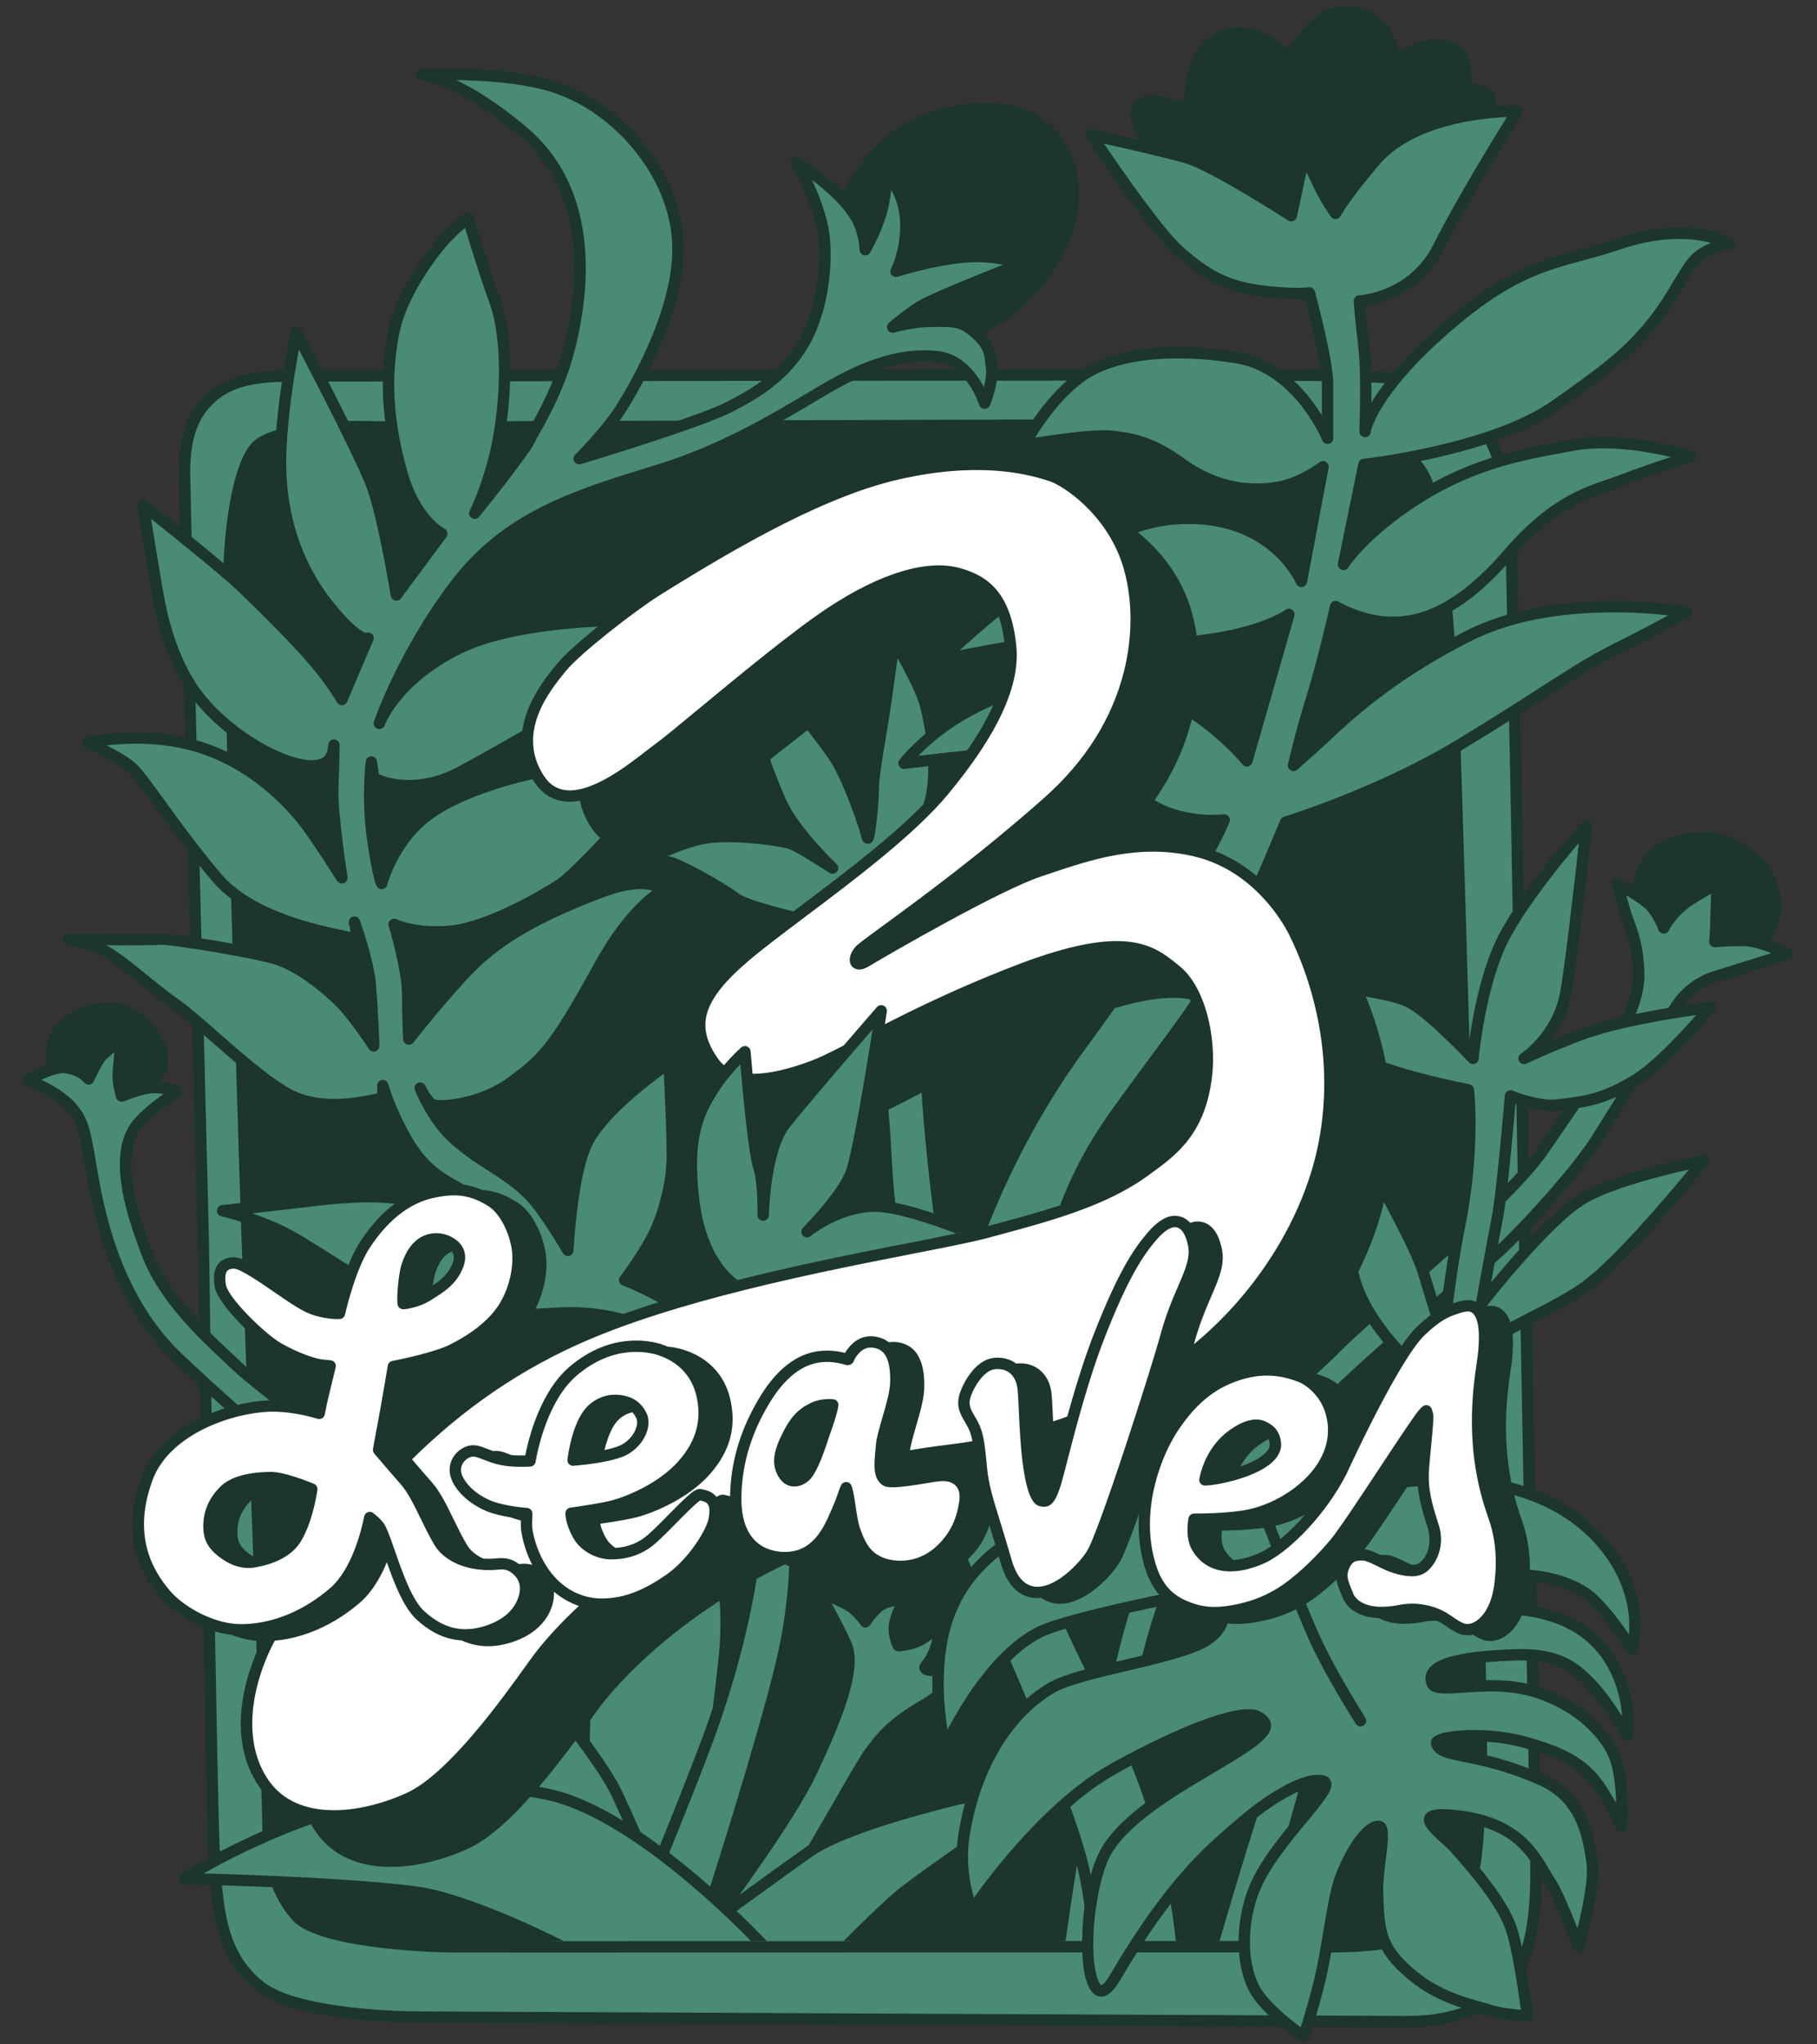 <?xml version="1.0" encoding="UTF-8"?>
<svg data-id="Logo" xmlns="http://www.w3.org/2000/svg" viewBox="0 0 1600 1800">
  <rect x="0" y="0" width="1600" height="1800" fill="#333333" stroke="none"/>
  <defs>
    <style>
      .cls-1 {
        fill: #fff;
      }

      .cls-2 {
        fill: #1c352d;
      }

      .cls-3 {
        fill: #498b74;
      }
    </style>
  </defs>
  <g id="_2_Color" data-name="2 Color">
    <g id="Frame">
      <path class="cls-2" d="m1304.09,1576.78c4.09-32.22-21.09-870.78-23.09-923.78s-9-178-23-224-76-50-103.24-53.45c-27.24-3.45-791.76,1.45-828.44.2-36.68-1.25-85.32,3.25-99.86,16.75s-22.45,59.5-24.45,100.5,15.11,580.87,15.11,580.87c0,0,18.89,505.13,18.89,534.13s5.05,55.9,25,79c19,22,109,27,136.43,27.12,27.43.12,735.57-.12,755.57-.12s85,3,119-21,28-84,32.09-116.22Z"/>
      <g>
        <path id="Frame-2" data-name="Frame" class="cls-3" d="m1352,1613c0-24-19-1033-21-1122s-20-114-46-137-67-21-87.57-23-899.43,0-933.43,0-64,1-85,26.43c-21,25.43-16,62.57-16,81.57s16,653.03,16,653.03c0,0,7,505.97,10,548.97s6.46,81.87,40.5,108.43c31.5,24.57,121.64,26.57,141.5,26.57,16,0,846,4,867,4,57,0,80-21,95-40,24.55-31.1,19-103,19-127Zm-47.91-36.22c-4.09,32.22,1.91,92.22-32.09,116.22s-99,21-119,21-728.14.24-755.57.12c-27.43-.12-117.43-5.12-136.43-27.12-19.95-23.1-25-50-25-79s-18.89-534.13-18.89-534.13c0,0-17.11-539.87-15.11-580.87s9.91-87,24.45-100.5,63.18-18,99.86-16.75c36.68,1.25,801.2-3.65,828.44-.2,27.24,3.45,89.24,7.45,103.24,53.45s21,171,23,224,27.19,891.55,23.09,923.78Z"/>
        <path class="cls-2" d="m1238,1785c-11.22,0-248.78-1.12-478.52-2.2-195.95-.92-381.03-1.8-388.48-1.8-11.17,0-110.15-.78-144.58-27.63-36.59-28.54-39.55-70.98-42.41-112.02-2.98-42.65-9.73-528.58-10.01-549.24-.65-25.83-16-634.26-16-653.1,0-2.69-.11-5.87-.22-9.24-.7-20.84-1.77-52.34,17.37-75.51,23.33-28.25,58.14-28.25,88.86-28.25,5.1,0,29.2-.04,66.56-.11,364.73-.68,851.46-1.41,867.35.14,3.31.32,7.32.55,11.56.78,22.24,1.24,55.86,3.12,78.84,23.45,14.12,12.49,25.19,25.03,33.34,45.66,8.84,22.37,13.39,52.54,14.35,94.98,2.35,104.81,21,1101.08,21,1122.11,0,3.09.09,7.04.21,11.61.76,31.47,2.17,90.06-20.28,118.49-16.36,20.72-40.9,41.9-98.92,41.9ZM956.58,335.11c-208.99,0-497.64.54-626.01.78-37.37.07-61.47.11-66.57.11-35.61,0-62.28,1.77-81.14,24.61-16.72,20.25-15.74,49.47-15.08,68.81.12,3.45.23,6.71.23,9.58,0,18.72,15.84,646.57,16,652.91.07,5.12,7.03,506.37,9.99,548.74,2.84,40.64,5.51,79.03,38.59,104.83,25.82,20.14,99.16,25.52,138.42,25.52,7.47,0,192.56.87,388.52,1.8,229.73,1.08,467.27,2.2,478.48,2.2,53.75,0,76.2-19.26,91.08-38.1,20.21-25.6,18.86-81.84,18.13-112.06-.11-4.63-.21-8.64-.21-11.85,0-21.02-18.64-1017.09-21-1121.89-2-89-20.43-112.24-44.31-133.37-20.39-18.03-50.67-19.72-72.77-20.96-4.35-.24-8.45-.47-11.97-.81-6.7-.65-107.42-.87-240.36-.87Zm-471.87,1384.05c-49.07,0-81.82,0-87.31-.03-1.16,0-116.38-1.28-140.19-28.85-23.24-26.9-26.22-58.1-26.22-82.27,0-28.58-18.7-528.89-18.89-533.94-.7-22.08-17.09-540.57-15.1-581.3,1.97-40.38,9.85-88.88,26.05-103.92,17.73-16.45,73.36-19.11,103.43-18.08,13.99.48,137.81.04,281.17-.46,236.41-.83,530.63-1.87,547.73.3,1.87.24,3.9.48,6.08.73,30.52,3.59,87.33,10.27,101.32,56.22,16.32,53.63,22.56,207.86,23.21,225.27,1.61,42.72,27.28,891.36,23.06,924.59h0c-.86,6.76-1.27,14.98-1.71,23.69-1.69,33.75-3.8,75.76-32.46,95.99-32.39,22.86-90.85,22.22-115.82,21.96-2.32-.03-4.36-.05-6.07-.05-3.56,0-28.86,0-68.23.02-137.56.04-447.54.13-600.06.13ZM314.59,380.55c-34.76,0-73.39,5.08-84.74,15.61-11.36,10.54-20.54,49.55-22.86,97.08-1.97,40.33,14.94,575.07,15.11,580.47.77,20.6,18.9,505.52,18.9,534.29,0,33.33,7.34,56.69,23.78,75.73,16.09,18.63,97.84,25.24,132.67,25.39,22.54.1,505.5-.05,687.32-.1,39.37-.01,64.67-.02,68.23-.02,1.74,0,3.81.02,6.17.05,24,.25,80.19.87,109.94-20.13,24.68-17.42,26.66-56.73,28.24-88.32.45-8.9.87-17.32,1.78-24.45l4.96.63-4.96-.63c4.03-31.71-21.5-879.68-23.13-922.96-.65-17.28-6.83-170.3-22.79-222.73-12.08-39.69-64.67-45.88-92.92-49.2-2.2-.26-4.27-.5-6.16-.74-16.46-2.08-322.77-1.01-546.44-.22-149.38.52-267.36.94-281.55.46-3.77-.13-7.64-.19-11.56-.19Z"/>
      </g>
    </g>
    <g id="Left_Group" data-name="Left Group">
      <path class="cls-3" d="m931,1567c-16.63,0-167.16,30.61-215.3,61.25,21.29-36.05,44.57-77.92,50.3-85.25,7.51-9.61,15-23,48-42,18.77-10.81,40-35,40-35,0,0-31.68,7.16-38,4-4-2,.6-3.19,5-12,6-12,7-28,7-28,0,0-8,8-16,13-8.48,5.3-21,6-21,6,0,0-3-5-3.65-14.11s8.65-26.8,8.65-26.8c0,0-15.92.41-23,6.91s-11,13-11,13c0,0-4-6-11-12-6.53-5.6-30-14-30-14,0,0,15.91,27.54,24,46s-2.89,53.96-31,113c-14.82,31.12-51.33,83.18-76.59,117.81-3.05-2.83-6.25-5.77-9.6-8.77,17.09-53.92,45.34-145.04,59.18-201.03,23-93,12.82-178.66-4-226-27-76-133-116-133-116,0,0,13-17,23-35s19-48,19-75-3-81-3-81c0,0-56,38-72,70-13.69,27.38-17,94.86-17,94.86,0,0-19.09-33.29-33-47.86-21-22-46-30-70-53.14-16.87-16.26-27-41.86-27-41.86,0,0,6.34,13.59,12,15,8,2,42.12-.83,68-20,27-20,37-28,77-101.14,31.44-57.48,59-69,59-69,0,0-11-6-25-5s-26.28,4.55-60,19c-33,14.14-63,31.14-86,54.14s-55,63.86-55,63.86c0,0-1-14-1-38s-12-63-12-63c0,0,18,9,50,6s79-30,96-41,93-96,93-96c0,0-46-11-80-8s-94,18-127,41-43,62-43,62c0,0-3-5-8-40s-1-67-1-67l2,14.14s32,18,76-5.14c16.53-8.7,52-29,82-46s81-88,81-88c0,0-107-3-164,25s-70,66-70,66c0,0,20-60,67-122s111-80,179-101,121-57,153-75,61.57-27.97,92-24.86,42,41,42,41c0,0,8-19,6-32-1.23-7.97-.49-16.49-10-26-16-16-22.93-14.25-46-14-13,.14-31,5-31,5,0,0,11.49-9.98,24-18,12.51-8.02,85-36.14,85-36.14,0,0-2-7-32-8s-74,13-74,13c0,0,10-19,8.51-45.13-1.49-26.13-16.51-39.73-16.51-39.73,0,0-1.33,20.53-5,33-5,17-14.13,32.86-14.13,32.86,0,0,.15-15.04-8.68-29.68-15.19-25.18-52.19-47.32-52.19-47.32,0,0,16.52,26.69,23,56,6,27.14,1,72-15,101s-40,45-68,59-131,45-131,45c0,0,23-22.86,36-42.86,8.1-12.46,52-84,51-144s-49-119-105-139.14c-45.06-16.21-121-12-121-12,0,0,30.86.96,88.65,49.22,69.35,57.92,51.35,153.78,41.35,192.78s-29,68-35,80-48,64-48,64c0,0,10-18.86,18-51.86,8.33-34.35,14-97-1-137-8.35-22.26-23-71.14-23-71.14,0,0-13,10-24,23s-34.62,45.66-41,76.14c-9,43-5,84,7,126s35,52.86,35,52.86l-40,54s-11-66.86-21-94.86-67-136.14-67-136.14c0,0-13,60-14,110s14,95,42,130,35,29,35,29l-23,54s-8-14-23-32-47-50-66-68-86-71-86-71c0,0,10,63.14,14,84.14s14,59,36,86c31.78,39,89,68,110,56.86,8-4.24,8-15.86,8-15.86,0,0,0,13.86-1,36.86s8,80,8,80c0,0-19-30-30-45s-42-52-92-69-102-5-102-5c0,0,28,12,39,22s40,56,75,97,110,50,118,53,3-14,3-14c0,0,12,33,14,55s3,54,3,54c0,0-15-23-27-36-8.84-9.58-34-32-57-40-16.9-5.88-95-19-105.35-18s-79.65,0-79.65,0c0,0,9,2,25,7s46,34,69,50,65,59,97,78,74,7,81,6,5-12,5-12c0,0,2.66,9.83,9,24,17,38,30.33,51.12,54,64.14,40,22,69,70,69,70,0,0-32.73-16.38-48-27-23-16-39.1-26.05-66-31-26.9-4.95-63-1-87,2-23.72,2.97-72,8-72,8,0,0,36,7.86,66,25.86s54,35,91,55,121,9,149,9,100,6.14,146,83.14c39.92,66.81,7.63,195.72-15.45,265.71,2.1-16.7,3.96-32.84,5.45-47.71,10-100-38.35-197.7-38.35-197.7,0,0-46.65,85.7-75.02,185.59-7.51,26.45-10.3,57.78-10.33,89.54-25.38-34.29-61.98-77.52-96.52-116.8-5.13-21.14-20.06-69.34-53.78-94.63-13.02-9.77-135.61-101.3-154-119s-63-55-80-99c-17.85-46.19-27-86-12-111,8.52-14.19,38-33,38-33,0,0-14-5-26-3-8.88,1.48-23,7-23,7,0,0-3-9.93-3-17,0-9,3-33,3-33,0,0-12.88,9.88-17,14-5,5-12,21-12,21,0,0-6-8-20-10-11.59-1.66-33,11-33,11,0,0,23,9,35,21s14,20,19,49c5.48,31.81,17,115.69,76,173,34.29,33.31,111.38,100.02,169.93,150.05,4.26,28.45,12.87,74.18,29.87,132.94,8.98,31.02,26.14,64.85,45.75,97-126.52,6.95-238.55,80.02-238.55,80.02,0,0,139,3,205,12,36.92,5.03,95.36,31.99,118.4,43.15,1.71,0,182.28-.02,182.97-.02,0,0,0,0,0,0,26.67,0,54.03-.01,81.5-.02,9.26-9.25,29.51-29.28,41.13-39.11,26-22,148-103,140-103Z"/>
      <path class="cls-2" d="m496.64,1709.15c45.43,0,102.84-.01,164.74-.02m0,0c4.61,0,9.24,0,13.9,0-3.43-3.63-13.01-13.63-26.61-26.59,24.12-17.52,51.31-37.2,66.82-48.14,18.18-12.82,60.02-27.96,117.82-42.64,33.19-8.43,64.48-14.84,82.68-17.86-13.23,9.89-35.75,25.69-55.02,39.21-30.15,21.15-61.32,43.02-73.19,53.07-13.64,11.54-38.49,36.41-44.85,42.82,0,0-15.8.11,14.04.11,10.16-10.09,27.16-26.73,37.27-35.29,11.53-9.76,42.51-31.49,72.48-52.52,17.76-12.46,34.54-24.23,47.18-33.43,6.84-4.98,11.83-8.74,15.26-11.51,4.79-3.87,8.26-6.66,6.98-10.69-.7-2.22-2.72-3.66-5.13-3.66-9.77,0-55.64,8.77-100.16,20.07-32.86,8.34-73.89,20.21-101.82,33.33,4.8-8.25,9.59-16.55,14.17-24.5,11.99-20.8,23.32-40.44,26.74-44.82.9-1.16,1.81-2.37,2.76-3.64,6.94-9.29,15.57-20.86,43.8-37.11,19.27-11.09,40.37-35.02,41.26-36.04,1.43-1.63,1.65-3.99.54-5.85-1.11-1.86-3.29-2.8-5.4-2.32-11.03,2.49-24.08,4.58-30.78,4.74,1.04-1.48,2.2-3.32,3.35-5.62,6.38-12.76,7.48-29.23,7.52-29.92.13-2.07-1.04-4.01-2.93-4.87-.19-.09-.39-.15-.59-.21-.06-3.12-.78-6.02-2.17-8.67-7.16-13.64-20.57-15.48-29.89-13.26-.49-.15-1.01-.23-1.53-.21-1.05.03-6.91.25-13.26,1.89-2.98-10.13-8.69-17.05-16.14-19.52-6.21-2.06-12.97-.75-18.54,3.59-3.58,2.79-6.62,7.72-9.05,14.69-7.48-3.3-14.82-5.95-16.19-6.45-1.97-.71-4.18-.11-5.52,1.5s-1.54,3.89-.49,5.7c.16.27,15.86,27.51,23.75,45.51,4.66,10.64,5.36,32.62-30.93,108.84-13.96,29.32-47.87,78.06-72.83,112.47-1.03-.94-2.06-1.88-3.11-2.84,17.22-54.43,44.77-143.53,58.31-198.28,10.68-43.19,15.08-87.45,13.07-131.55-1.64-36.14-7.76-70.71-17.22-97.33-14.41-40.57-50.7-70.8-78.6-89.01-21.81-14.24-41.65-23.41-51.27-27.51,4.67-6.47,12.73-18.12,19.53-30.37,9.77-17.59,19.63-48.35,19.63-77.43,0-26.83-2.98-80.74-3.01-81.28-.1-1.8-1.16-3.4-2.77-4.2-1.62-.8-3.54-.67-5.03.34-2.33,1.58-57.27,39.11-73.66,71.9-9.94,19.89-14.53,58.99-16.41,80.97-6.93-11.1-17.04-26.31-25.5-35.18-11.17-11.7-23.06-19.35-35.66-27.46-11.37-7.32-23.14-14.88-34.49-25.83-5.48-5.29-10.25-11.68-14.14-17.79,13.78.42,43.42-4.25,66.64-21.45,27.17-20.13,37.34-27.66,78.41-102.76,29.96-54.78,56.31-66.68,56.54-66.79,1.77-.74,2.97-2.43,3.06-4.35.1-1.92-.91-3.73-2.6-4.65-.5-.27-12.46-6.69-27.75-5.6-15.41,1.1-28.65,5.27-61.61,19.39-38.64,16.56-66.46,34.1-87.57,55.2-16.01,16.01-36.01,40.17-47.08,53.88-.2-6.22-.38-14.5-.38-24.49,0-17.4-5.93-41.84-9.53-55.08,8.81,2.41,23.42,4.9,43,3.06,38.94-3.65,95.85-40.23,98.25-41.78,17.36-11.24,90.89-93.37,94.01-96.87,1.17-1.31,1.57-3.15,1.04-4.83s-1.9-2.96-3.61-3.37c-1.91-.46-47.19-11.16-81.6-8.12-32.96,2.91-94.91,17.82-129.42,41.88-21.02,14.65-33.05,35.23-39.29,49.27-1.09-5.64-2.4-13.36-3.9-23.87-2.45-17.16-2.68-33.69-2.31-45.88,10.4,4.26,39.47,12.59,76.69-6.98,13.48-7.09,39.51-21.87,64.68-36.17,5.9-3.35,11.78-6.69,17.45-9.91,30.6-17.34,80.49-86.5,82.6-89.43,1.08-1.5,1.24-3.48.42-5.14-.82-1.66-2.49-2.73-4.34-2.78-4.42-.13-108.9-2.71-166.34,25.51-20.03,9.84-34.79,20.87-45.57,31.17,10.8-22.11,26.85-50.76,48.76-79.66,44.4-58.57,105.13-77.27,169.43-97.07l7.06-2.18c55.84-17.24,100.98-44.09,133.94-63.69,7.25-4.31,14.1-8.39,20.04-11.73,34.69-19.51,62.15-26.99,89.04-24.24,26.71,2.73,37.62,37.15,37.73,37.49.62,2.01,2.42,3.43,4.53,3.53,2.11.1,4.05-1.11,4.86-3.05.35-.83,8.52-20.47,6.33-34.7-.19-1.22-.33-2.49-.48-3.82-.78-7.03-1.76-15.78-10.93-24.95-.11-.11-.21-.21-.32-.32,29.14-13.66,52.39-36.43,69.19-67.79,16.37-30.56,19.15-62.19,7.82-89.09-8.65-20.55-24.63-35.52-43.84-41.08-18.63-5.39-40.38-6.04-61.24-1.82-23.48,4.75-45.08,15.43-62.47,30.89-12.63,11.23-24.76,29.31-33.59,44.28-16.89-16.92-37.36-29.28-38.52-29.97-1.98-1.18-4.51-.86-6.13.78-1.62,1.64-1.9,4.18-.69,6.14.16.26,16.15,26.29,22.37,54.45,5.41,24.46,1.4,68.69-14.5,97.51-16.08,29.15-41.16,44.59-65.86,56.94-20.22,10.11-81.38,29.6-112.14,39.14,7.53-8.37,16.8-19.39,23.57-29.8,5.41-8.33,52.87-83.21,51.81-146.81-.49-29.57-12.18-60.64-32.92-87.49-20.1-26.03-46.88-46.02-75.39-56.27-45.49-16.36-119.83-12.46-122.97-12.29-2.66.15-4.72,2.35-4.7,5.02.01,2.66,2.13,4.85,4.79,4.97.3.01,30.38,1.91,85.64,48.06,28.86,24.1,45.23,57.77,48.65,100.05,2.15,26.62-.85,56.11-8.94,87.65-7.89,30.77-21.54,55.27-29.7,69.91-1.99,3.57-3.71,6.66-4.93,9.1-2.79,5.59-14.82,21.62-26.57,36.75,1.97-6.23,3.99-13.31,5.9-21.2,8.1-33.4,14.46-98.22-1.18-139.93-8.19-21.84-22.75-70.33-22.89-70.82-.47-1.58-1.69-2.82-3.25-3.32-1.57-.51-3.28-.21-4.58.8-.55.42-13.55,10.48-24.77,23.73-3.49,4.13-34.34,41.39-42.08,78.35-8.54,40.79-6.29,81.59,7.09,128.4,9.16,32.05,24.61,46.97,32.6,52.82l-29.84,40.29c-3.63-20.51-11.64-62.88-19.24-84.17-10-28.01-64.95-132.36-67.29-136.79-.98-1.86-3.02-2.9-5.1-2.62-2.08.28-3.76,1.84-4.21,3.9-.13.6-13.11,61.05-14.11,110.96-1.01,50.65,13.89,96.72,43.09,133.22,13.21,16.51,23.85,26.55,31.73,29.96l-16.68,39.17c-3.94-5.93-10.07-14.58-18.3-24.45-15.92-19.11-49.18-52.11-66.4-68.43-18.94-17.95-83.59-69.12-86.34-71.29-1.62-1.28-3.85-1.43-5.63-.39-1.78,1.04-2.74,3.06-2.41,5.1.1.63,10.06,63.46,14.03,84.29,3.97,20.85,14.06,60.03,37.04,88.22,15.48,19,37.58,36.69,60.63,48.52,23.79,12.22,44.05,15.71,55.59,9.6.09-.05.18-.1.27-.15-.14,4.78-.34,10.32-.61,16.51-.61,13.97,2.29,39.57,4.78,58.28-5.84-8.89-12.62-19-17.76-26.02-11.36-15.49-43.3-53.4-94.42-70.78-50.76-17.26-102.55-5.64-104.73-5.14-2.11.49-3.66,2.27-3.86,4.43s1.02,4.19,3.01,5.04c.27.12,27.36,11.79,37.61,21.1,4.66,4.24,13.47,16.37,24.63,31.73,13.74,18.92,30.84,42.46,49.93,64.82,30.31,35.51,89.5,47.89,111.78,52.55,3.76.79,7.3,1.53,8.27,1.89,2.36.89,4.27.78,5.71.33,3.32,11.04,7.05,25.31,8.07,36.44,1.03,11.35,1.8,25.52,2.3,36.46-5.21-7.28-11.74-15.9-17.65-22.3-7.87-8.52-33.8-32.56-59.03-41.33-16.86-5.87-96.21-19.34-107.47-18.25-7.97.77-55.22.32-79.1-.02-2.54-.04-4.74,1.87-5.04,4.42s1.38,4.91,3.88,5.46c.09.02,9.03,2.03,24.59,6.89,9.22,2.88,24.99,15.69,40.24,28.08,9.25,7.51,18.8,15.27,27.39,21.25,9.07,6.31,21.59,17.29,34.85,28.93,20.15,17.68,42.99,37.71,62.45,49.27,29.95,17.78,66.88,10.19,80.78,7.32,1.51-.31,2.82-.58,3.48-.67,1.58-.23,3.02-.76,4.27-1.58,1.22,3.16,2.7,6.75,4.46,10.67,17.96,40.15,32.42,53.42,56.15,66.48,23.88,13.13,43.95,36.2,55.76,51.83-10.03-5.39-22-12.11-29.5-17.32-22.8-15.86-39.85-26.65-67.95-31.81-25.99-4.78-59.33-1.69-88.52,1.96-23.4,2.92-71.42,7.94-71.9,7.99-2.44.25-4.34,2.24-4.47,4.69-.14,2.45,1.53,4.64,3.92,5.16.35.08,35.58,7.92,64.5,25.26,10.41,6.25,20.31,12.51,29.89,18.57,18.22,11.52,37.05,23.43,61.3,36.54,30.32,16.39,88.48,12.96,126.97,10.7,9.96-.59,18.56-1.09,24.41-1.09,34.92,0,99.76,10.48,141.71,80.7,19.2,32.14,23.25,82.82,12.05,150.62-3.28,19.84-7.54,39.11-12.08,56.83,3.37-49.5-6.83-97.5-16.3-129.78-10.84-36.92-22.74-61.15-23.24-62.16-.83-1.67-2.52-2.75-4.38-2.78-1.85-.03-3.6.97-4.49,2.61-.47.86-47.24,87.34-75.44,186.61-6.03,21.25-9.48,46.72-10.34,76.18-24.56-32.05-56.62-69.82-87.15-104.56-1.85-7.42-4.78-17.68-9.16-29.07-7.99-20.8-22.49-49.32-46.17-67.08l-3.6-2.7c-85.7-64.17-138.95-105.33-149.93-115.9-2.4-2.31-5.16-4.88-8.35-7.84-20.96-19.48-56.05-52.1-70.45-89.36-13.92-36.04-27.91-80.73-12.38-106.63,6.48-10.8,28.47-26.3,36.4-31.36,1.61-1.03,2.49-2.88,2.28-4.78-.21-1.9-1.49-3.51-3.29-4.15-.44-.16-8.05-2.83-17.12-3.57,3.47-5.17,5.58-8.88,5.8-9.26.17-.3.31-.62.42-.95,6.92-21.92-14.07-49.22-36.06-57.21-21.96-7.98-52.3,2.46-64.93,22.34-6.58,10.36-6.38,21.74-4.66,30.29-9.09,3.22-17.25,7.94-18.66,8.77-1.65.97-2.59,2.8-2.44,4.71.15,1.91,1.38,3.56,3.16,4.26.22.09,22.18,8.77,33.29,19.88s12.61,17.31,17.61,46.31c.27,1.58.56,3.29.87,5.11,5.79,34.42,19.34,115.03,76.58,170.62,33.62,32.66,107.64,96.82,168.79,149.08,4.41,28.88,13.07,74.27,29.69,131.7,7.72,26.66,21.8,57.18,42.01,91.18-8.42.65-16.95,1.57-25.58,2.81-33.44,4.79-68.46,13.97-104.08,27.29-60.6,22.65-102.65,49.89-103.07,50.16-1.84,1.2-2.68,3.45-2.08,5.56.6,2.11,2.51,3.58,4.7,3.63,1.39.03,139.47,3.1,204.43,11.96,31.77,4.33,80.64,25.64,107.43,38.2,7.23,0,14.88,0,22.89,0m221.87-146c30.48-64.01,39.48-97.95,31.07-117.16-4.74-10.83-12.01-24.51-17.36-34.23,6.62,2.81,13.02,5.89,15.53,8.03,6.34,5.43,10.06,10.93,10.09,10.98.95,1.42,2.56,2.3,4.27,2.23,1.71-.04,3.28-.95,4.17-2.42.04-.06,3.63-5.95,10.1-11.9,2.52-2.31,7.06-3.73,11.27-4.56-2.71,6.38-5.71,15.01-5.28,21.12.71,10.01,3.98,15.71,4.35,16.33.96,1.59,2.71,2.51,4.57,2.42.56-.03,13.91-.84,23.37-6.75,2.17-1.35,4.32-2.9,6.32-4.46-.98,4.23-2.4,8.88-4.45,12.98-1.53,3.07-3.05,5.03-4.28,6.6-1.56,2.01-3.33,4.3-2.63,7.37.68,3,3.29,4.31,4.15,4.73,4.47,2.23,15.58,1.16,25.73-.52-7.65,7.55-18.25,17.1-27.99,22.71-30.01,17.28-39.73,30.29-46.82,39.79-.9,1.21-1.76,2.36-2.62,3.46-3.85,4.93-14.3,23.05-27.53,45.98-7.26,12.59-15.02,26.05-22.53,38.78-.79.52-1.55,1.03-2.28,1.55-13.77,9.71-36.74,26.3-58.59,42.16,2.19-3.04,4.41-6.16,6.67-9.34,30.34-42.75,50.77-75.01,60.72-95.91Zm-52.89-169.33c11.6-70.21,7.11-123.16-13.33-157.38-44.48-74.46-113.26-85.58-150.29-85.58-6.15,0-14.88.51-25,1.11-35.08,2.07-93.81,5.53-121.63-9.51-23.95-12.95-42.64-24.77-60.71-36.2-9.63-6.09-19.58-12.39-30.09-18.69-14.45-8.67-30.1-15.01-42.69-19.3,15.42-1.67,34.45-3.78,46.74-5.31,28.43-3.55,60.83-6.58,85.48-2.04,26.19,4.82,41.67,14.62,64.05,30.19,15.39,10.71,47.27,26.69,48.62,27.37,1.99,1,4.4.56,5.91-1.08,1.51-1.64,1.76-4.07.61-5.98-1.21-2.01-30.16-49.41-70.87-71.79-22.19-12.21-34.95-24.03-51.85-61.8-6.08-13.59-8.71-23.17-8.74-23.27-.7-2.58-3.3-4.14-5.91-3.56-2.61.58-4.3,3.11-3.84,5.75.45,2.59.06,5.65-.56,6.12,0,0-.06.03-.22.06-.96.14-2.27.41-4.08.78-12.86,2.65-47.04,9.68-73.66-6.13-18.67-11.08-41.14-30.8-60.96-48.19-13.48-11.82-26.21-22.99-35.73-29.62-8.28-5.76-17.7-13.41-26.8-20.8-13.37-10.86-26.15-21.25-36.39-26.73,19.36.14,40.88.16,46.46-.38,8.86-.85,86.53,11.94,103.23,17.75,23.17,8.06,48.07,31.2,54.97,38.67,11.57,12.54,26.34,35.11,26.49,35.34,1.23,1.88,3.55,2.71,5.69,2.04,2.14-.67,3.57-2.69,3.5-4.93,0-.32-1.03-32.4-3.02-54.3-2.04-22.39-13.78-54.88-14.28-56.26-.92-2.54-3.69-3.89-6.26-3.04-2.57.84-4,3.57-3.24,6.16.71,2.41,1.21,5.26,1.33,7.24-1.67-.42-4.02-.92-7.51-1.65-21.37-4.47-78.12-16.34-106.22-49.25-18.83-22.06-35.8-45.43-49.44-64.2-11.94-16.44-20.57-28.32-26-33.25-6.07-5.52-16.68-11.46-25.51-15.91,18.81-2.16,51.73-3.47,83.53,7.34,48.43,16.47,78.78,52.5,89.58,67.22,10.77,14.69,29.62,44.42,29.81,44.72,1.27,2,3.77,2.84,5.99,2,2.22-.84,3.54-3.12,3.17-5.46-.09-.56-8.91-56.77-7.94-79,.99-22.84,1-36.94,1-37.08v-.02h0v-.02c-.02-2.75-2.25-4.97-5-4.97-2.75,0-4.98,2.22-5,4.97h0c0,.09-.22,8.76-5.34,11.47-17.45,9.26-71.95-16.54-103.78-55.6-21.58-26.49-31.17-63.86-34.96-83.78-2.84-14.92-8.81-51.71-11.94-71.27,19.42,15.5,61.39,49.25,75.59,62.7,17.06,16.16,49.95,48.79,65.6,67.57,14.5,17.4,22.42,31.15,22.5,31.28.94,1.65,2.74,2.61,4.63,2.51,1.9-.11,3.56-1.29,4.31-3.03l23-54c.91-2.14.23-4.62-1.64-5.99-1.42-1.04-3.24-1.24-4.81-.61-1.48-.29-9.63-2.96-29.24-27.48-27.73-34.66-41.87-78.5-40.91-126.78.69-34.65,7.31-74.62,11.15-95.21,15.27,29.29,52.39,101.22,60.14,122.93,9.73,27.25,20.67,93.33,20.77,93.99.33,1.98,1.81,3.58,3.76,4.05,1.95.48,4-.27,5.19-1.88l40-54c.88-1.19,1.18-2.72.82-4.17-.35-1.44-1.34-2.66-2.68-3.31-.21-.1-21.23-10.78-32.36-49.73-12.91-45.18-15.11-84.46-6.91-123.6,5.87-28.06,27.86-59.68,39.92-73.93,6.1-7.21,12.92-13.53,17.58-17.58,4.41,14.48,14.45,46.98,20.92,64.24,14.85,39.6,8.63,101.87.82,134.07-7.73,31.9-17.46,50.51-17.56,50.7-1.21,2.28-.49,5.1,1.66,6.52,2.15,1.42,5.03.97,6.64-1.03,1.73-2.14,42.41-52.56,48.58-64.91,1.12-2.24,2.79-5.23,4.72-8.7,8.39-15.06,22.44-40.27,30.65-72.29,8.36-32.61,11.46-63.21,9.22-90.94-3.64-45.06-21.21-81.03-52.21-106.92-25.62-21.4-46.14-33.71-61.23-40.79,25.83.4,62.76,2.79,88.68,12.11,26.74,9.62,51.91,28.43,70.86,52.97,19.43,25.16,30.38,54.12,30.83,81.54,1.01,60.62-44.95,133.12-50.19,141.19-12.55,19.31-35.11,41.81-35.33,42.04-1.63,1.62-1.94,4.13-.77,6.11s3.54,2.89,5.74,2.23c4.22-1.27,103.73-31.28,131.8-45.32,26.15-13.07,52.74-29.52,70.14-61.06,17.25-31.27,21.43-77.69,15.5-104.5-3.27-14.8-8.95-28.81-13.92-39.31,7.73,5.79,16.87,13.39,24.45,21.79.36.4.71.79,1.05,1.19.23.26.45.52.67.78.34.4.69.8,1.02,1.2.45.55.9,1.09,1.34,1.64.27.34.53.68.79,1.01.3.39.6.79.9,1.18.21.28.41.55.61.83.47.65.92,1.3,1.36,1.95.13.19.26.38.38.58.47.71.93,1.43,1.37,2.15.74,1.23,1.42,2.47,2.03,3.7.41.82.79,1.64,1.14,2.45.18.41.35.81.51,1.21,2.91,7.14,3.84,13.64,4.14,17.09.14,1.61.14,2.56.14,2.59-.01,1.27.47,2.45,1.27,3.35.63.71,1.45,1.26,2.42,1.52.16.04.31.06.47.09.39.07.79.1,1.18.08,1.63-.11,3.15-1.02,4-2.5.05-.08.23-.41.53-.94,1.99-3.6,9.06-16.81,13.57-31.38.17-.54.33-1.08.49-1.62.23-.79.46-1.61.67-2.45.01-.06.03-.11.04-.17.2-.79.39-1.59.58-2.41.03-.11.05-.23.07-.34.17-.77.34-1.54.49-2.33.03-.14.05-.29.08-.44.15-.76.29-1.53.43-2.29.02-.11.04-.23.06-.34.14-.8.28-1.61.41-2.41,0-.05.02-.11.02-.16.14-.86.27-1.72.39-2.57.02-.11.03-.21.04-.32.11-.79.23-1.58.33-2.35.03-.2.05-.39.08-.59.09-.66.17-1.32.25-1.95,2.19,3.82,4.42,8.76,5.95,14.77,0,0,0,0,0,0,.22.87.42,1.78.61,2.7.09.44.18.88.26,1.33.08.44.16.89.23,1.35.14.88.27,1.76.37,2.65.03.26.06.52.08.78.11,1.05.21,2.1.27,3.16,1.39,24.31-7.85,42.34-7.94,42.51-.12.22-.22.45-.3.69-.16.47-.25.96-.27,1.44-.05,1.22.35,2.44,1.16,3.41,1.3,1.56,3.42,2.17,5.35,1.55.02,0,.11-.04.27-.08,3.65-1.13,44.48-13.6,72.05-12.68,9.65.32,16.05,1.28,20.26,2.3-20.54,8.1-65.77,26.22-75.79,32.63-1.19.76-2.36,1.54-3.52,2.32-10.81,7.31-19.97,15.17-20.98,16.05-.04.03-.06.05-.08.07-.44.38-.8.83-1.07,1.31-.82,1.46-.88,3.27-.06,4.81,1.04,1.96,3.24,2.97,5.39,2.54.11-.02.22-.03.33-.06.17-.05,17.55-4.7,29.75-4.83,2.1-.02,4.07-.06,5.92-.09.91-.02,1.78-.03,2.63-.04.08,0,.16,0,.23,0,.3,0,.59,0,.88-.01.23,0,.45,0,.68,0,.2,0,.4,0,.6,0,.35,0,.7,0,1.04,0,.08,0,.16,0,.23,0,8.01-.03,13.22.46,18.62,3.38,0,0,.02,0,.03.01.22.12.45.25.67.38,1.73,1.01,3.5,2.28,5.42,3.88.03.03.07.04.1.07,1.67,1.4,3.44,3.04,5.38,4.98,6.69,6.69,7.33,12.39,8.06,18.99.15,1.38.31,2.8.53,4.23.79,5.16-.27,11.59-1.68,17.11-6.5-12.38-19.31-29.64-40.87-31.84-29.07-2.97-58.36,4.89-94.96,25.48-6.04,3.4-12.94,7.5-20.25,11.85-32.53,19.35-77.08,45.84-131.78,62.73l-7.05,2.17c-65.88,20.29-128.11,39.45-174.46,100.58-46.96,61.94-67.56,122.83-67.76,123.44-.87,2.61.53,5.42,3.13,6.31,2.6.89,5.43-.5,6.34-3.09.13-.36,13.28-36.52,67.48-63.15,45.34-22.27,124.48-24.5,151.94-24.57-14.1,18.78-50.7,65.75-73.61,78.73-5.68,3.22-11.56,6.56-17.46,9.91-25.11,14.26-51.07,29-64.4,36.01-35.1,18.46-61.57,9.53-69.09,6.23l-1.63-11.51c-.35-2.48-2.47-4.3-4.99-4.3-2.51.02-4.61,1.89-4.92,4.38-.17,1.33-4.02,33.07,1.01,68.33,4.77,33.4,7.84,40.49,8.66,41.87,1.04,1.73,3.01,2.66,5,2.37,1.99-.29,3.62-1.75,4.13-3.7.1-.37,10.01-37.53,41.02-59.15,33.01-23,92.72-37.31,124.58-40.12,24.31-2.14,55.43,3.17,70.07,6.1-24.25,26.89-73.83,80.7-86.23,88.72-19.65,12.71-64.53,37.48-93.75,40.22-29.96,2.81-47.14-5.42-47.3-5.49-1.79-.9-3.94-.64-5.47.66-1.53,1.29-2.14,3.37-1.55,5.29.12.38,11.78,38.55,11.78,61.53s.97,37.78,1.01,38.36c.15,2.06,1.55,3.82,3.53,4.43,1.98.6,4.12-.07,5.4-1.7.32-.41,32.08-40.89,54.6-63.41,20.18-20.18,47-37.04,84.43-53.08,34.82-14.92,45.73-17.7,58.39-18.61,4.96-.35,9.55.29,13.24,1.19-11.14,8.17-30.78,26.64-51.99,65.42-40.02,73.17-49.7,80.35-75.59,99.52-24.4,18.07-57.21,20.82-63.79,19.17-1.81-.62-6.04-6.58-8.71-12.27-1.14-2.45-4.03-3.55-6.51-2.48-2.48,1.07-3.67,3.92-2.67,6.43.43,1.09,10.73,26.8,28.18,43.62,12.06,11.63,24.24,19.46,36.02,27.04,12.08,7.77,23.49,15.11,33.83,25.95,13.33,13.96,32.09,46.57,32.28,46.9,1.1,1.93,3.35,2.89,5.51,2.37,2.16-.52,3.72-2.4,3.83-4.62.03-.66,3.41-66.73,16.48-92.87,11.85-23.7,47.51-51.52,63.01-62.88.85,16.54,2.51,51.72,2.51,71.64,0,27.29-9.23,56.11-18.37,72.57-9.7,17.45-22.47,34.22-22.6,34.39-.96,1.26-1.27,2.89-.83,4.41.43,1.52,1.56,2.75,3.04,3.3,1.04.39,104.16,40.1,130.06,113,9.14,25.71,15.05,59.25,16.65,94.43,1.96,43.14-2.34,86.44-12.79,128.69-13.13,53.09-39.54,138.77-56.78,193.36-4.18-3.69-8.53-7.44-13.03-11.23-7.87-6.62-15.56-12.81-23.09-18.59,13.41-33.04,27.99-69.62,38.42-97.59,8-21.43,27.7-77.97,37.94-139.93Zm-136.19,52.44c22.63-79.66,57.35-151.01,69.89-175.54,11.39,26.45,41.69,105.89,33.7,185.78-1.47,14.67-3.31,30.63-5.39,47.16-3.74,11.31-7.02,20.43-9.32,26.59-10.15,27.19-24.22,62.55-37.32,94.85-5.8-4.28-11.49-8.32-17.07-12.08-5.39-12.2-10.93-24.47-16.4-36.14-5.24-11.19-15.23-26.44-28.18-44.04.16-34.2,3.52-63.47,10.09-86.58Zm-210.44-139.84c-1.93.84-3.13,2.8-3,4.91.01.21.49,7.3,2.19,20.38-59.22-50.7-127.82-110.32-159.7-141.28-54.89-53.31-68.06-131.65-73.68-165.11-.31-1.84-.6-3.56-.87-5.15-4.95-28.73-7.15-38.45-20.39-51.69-7.57-7.57-18.95-13.89-27.04-17.82,7.37-3.41,15.9-6.4,20.8-5.7,11.56,1.65,16.53,7.83,16.71,8.05,1.07,1.42,2.81,2.17,4.58,1.97,1.77-.21,3.29-1.33,4-2.96,2.56-5.85,7.8-16.31,10.96-19.47,1.43-1.43,4.19-3.77,7.12-6.15-.8,7.5-1.65,16.63-1.65,21.61,0,7.72,3.08,18.01,3.21,18.45.4,1.33,1.35,2.44,2.6,3.05,1.25.61,2.71.67,4.01.16.14-.05,13.75-5.35,22-6.73,4.33-.72,9.04-.39,13.1.26-9.74,6.97-24.32,18.41-30.21,28.24-7.7,12.83-9.98,29.45-6.98,50.82,2.46,17.57,8.38,38.08,18.6,64.55,15.23,39.41,51.37,73,72.97,93.08,3.16,2.94,5.89,5.47,8.23,7.72,14.45,13.91,90.02,71.14,150.87,116.7l3.6,2.69c23.57,17.68,37.7,47.51,45.57,70.33-42.46-47.73-78.56-86.16-81.94-89.75-1.45-1.54-3.7-2-5.63-1.16Zm40.61,169.18c-19.44-67.16-28.82-121.5-32.24-150.43,39.81,42.86,185.71,201.77,211.11,255.96,3.36,7.17,6.75,14.56,10.11,22.03-23.74-14.48-45.31-23.88-64.52-28.04-25.33-5.49-52.37-7.57-80.73-6.26-21.16-35.07-36.03-66.68-43.72-93.26Zm136.8,233.41c-10.22-5.17-84.01-41.86-128.73-47.95-51.71-7.05-148.96-10.46-188.35-11.59,17.1-9.76,48.06-26.08,86.74-40.52,54.77-20.45,136.68-41.22,215.88-24.05,33.12,7.18,75.96,32.29,123.87,72.62,24.65,20.75,44.87,40.67,55.47,51.5m0,0h-164.88"/>
    </g>
    <g>
      <path class="cls-3" d="m1510,860c13-4,64-20,64-20,0,0-24-12-39-12s-25,1-25,1c0,0,1-13,1-19,0-4.39,1-32,1-32,0,0-16,9-25,15-15.27,10.18-22,24-22,24,0,0-4.54-12.43-12-20s-29-19-29-19c0,0,6.58,24.35,9,31,4,11,9,22,10,47,.54,13.38-3.53,27.57-11.34,43.78-14.31,3.22-28.35,6.98-39.66,11.22-27.25,10.22-50,21-50,21,0,0,27.8-17.92,36-54,5-22,19-151,19-151,0,0-48.4,53.01-72,97-22,41-28,108-28,108,0,0-34.98-37.62-55-49-20.02-11.38-98.88-18.02-98.88-18.02,0,0,42.88,54.02,58.88,67.02s90.98,27.65,90.98,27.65c0,0,6.02,51.35-8,120.84-.74,3.65-1.45,7.38-2.14,11.14-9.99,9.05-20.17,18.04-30.13,26.77-8.72-27.56-54.72-107.11-54.72-107.11,0,0-17,59.7-7.13,107.96,2.84,13.86,8.85,26.92,16.31,38.87-12,10.58-22.15,19.77-29.18,26.87-35,35.3-117,101-168,183-13.57,21.82-26.94,69.33-38.65,122.37-34.68-67.8-84.6-168.84-69.35-276.37,21.9-154.47,60-205,92-249s60-79,83-119c16.76-29.14,55-122,55-122,0,0,82-25,153-68s103-67,135-83,65-34,65-34c0,0-111-20-192,21s-118.16,82.39-136,98c-8,7-18,16-18,16,0,0,6-27,16-59s21.09-80.88,21.09-80.88c0,0,22.91,13.88,49.91,13.88s60-11,103-61,75.64-55.02,99-64c26-10,61-21,61-21,0,0-57.63-18.43-104-10-44,8-91.32,15.65-146,53-41,28-56,52-56,52l18-88s112-12,168.87-52.14c41.95-29.61,61.13-43.86,82.13-68.86,24.62-29.31,32-55,46-64s25-9,25-9c0,0-34.74-21.52-98.02,0-49.98,17-82.98,14-150.98,73s-72,92-72,92c0,0,2-51-1-75-2.88-23.08-4-40-4-40,0,0,47-2,70-48s69-119,69-119c0,0-86.47-2.36-125.79,44.32-29.21,34.68-34.21,45.68-34.21,45.68,0,0-10-14-17-30-4.88-11.15-10-19-10-19,0,0-3.42,10.1-6,23-3,15-6,28-6,28,0,0-68-44-92-51s-84-20-84-20c0,0,55,83,78,103s40,30,70,34,44,2,44,2c0,0,16,59,16,80v48s-25-62-80-71-109-5-139,18-48,59-48,59c0,0,55.7-9.41,74-8,26,2,42.46,8.44,64,24,18,13,47,28,86,21,20.55-3.69,39-18,39-18l-19,101s-26-62-113-55-204,124-204,124c0,0,104-22,129-18,20.76,3.32,46,8,101,1s76-23,76-23l-37,129s-48.94-61.48-123-73c-45-7-96,15-122,29-12.98,6.99-23.93,14.82-32.66,22.02-1.76-12.61-4.23-23.26-5.86-29.04-4.52-16.02-26.97-54.98-26.97-54.98,0,0-3.51,25-7.51,53.65s-11,62.03-11,76.35-4,50-5.35,43-14.65-46-26.14-66.02c-11.49-20.02-83.51-106.98-83.51-106.98,0,0-1,36,7,67s23.69,70.16,28.98,79.98c14.02,26.02,43.21,53.33,43.21,53.33,0,0-28.19-18.32-36.19-21.32s-43-8-69.15-6-61.82,21.98-61.82,21.98c0,0,14.97-.98,22.76,0,7.8.98,44.2,21.02,59.06,32,14.85,10.98,107.15,29.02,107.15,29.02,0,0,16,53.26,16,71,0,25,7.07,84.1,9,125,4.82,101.89,30.02,191.45,45.25,237.37-1.5,36.76,2.57,69.81,12.75,96.63,33.03,87.04,86.09,197.58,108.92,269.43-7.09,42.81-11.99,77.26-13.7,89.63,14.39,0,28.38,0,41.92-.01,23.36,0,45.28-.01,65.22-.02-1.78-19.52-10.54-92.41-46.93-174.07,10.33-51.7,27.3-123.17,41.49-145.45,35-54.96,111.24-129.29,136.08-156.52,11.42-12.52,31.97-31.27,54.14-50.62,15.23,17.88,31.13,31.72,38.51,39.94,14.65,16.32,3.35,46.68,0,61.6-3.35,14.92-49.65,67.08-92.57,133.52-32.03,49.58-92.25,256.31-102.4,291.58,5.59,0,10.96,0,16.09,0,10.42,0,19.85,0,28.16,0,4.75-18.99,22.41-88.46,47.07-171.01,47.5-159,112-206,131.65-239.13,19.65-33.13,8.35-93.87,15.11-109.93s58.03-33.4,89.25-55.94c36-26,104-111,104-111,0,0-73,14-105.68,33.06-32.68,19.06-89.77,92.72-89.77,92.72,0,0,3.32-18.66,6.94-38.35.17-.14.35-.29.52-.43,23.55-19.74,75-76,93.43-105.16,8.35-13.21,20.33-32.27,31.98-51.27.85-.51,1.72-1.03,2.59-1.56,26.71-16.35,66-64,66-64,0,0-14.22,1.73-33.56,4.94,11.23-20.9,27.94-28.98,37.56-31.94Zm-694.52,82.45c-3.52-81.55-27.97-170.13-27.97-170.13,0,0,11.49-25.32,26.97-54.67,6.98-13.23,8.57-31.31,7.82-48.66,29.43-3.28,75.86-8.18,97.7-8.99,27-1,70.62,36.33,98,51,28,15,60,11,60,11,0,0-20.81,55-125.91,198-52.95,72.05-91.14,155.23-111.16,232.85-4.59-10.67-21.95-129.21-25.46-210.4Zm455.49,234.58s-3.72-11.58-8.44-26.68c4.43-3.74,8.75-7.37,12.9-10.85-2.87,21.54-4.46,37.53-4.46,37.53Zm89.04-166.03c-8.88,13.06-22.74,28.44-39.05,44.69,4.42-34.44,9.05-90.69,9.05-90.69,0,0,23.64,9.93,41,8,5.99-.67,11.4-1.31,16.48-2.1-8.43,12.3-17.62,25.6-27.48,40.1Z"/>
      <path class="cls-2" d="m1576.24,835.53c-.56-.28-8.1-4.02-17.43-7.34,3.81-6.43,7.64-14.39,9.11-22.26,3.26-17.39-6.78-42.05-17.59-51.66-19.83-17.63-40.28-27.45-75.6-18.1-11.39,3.01-30.61,12.7-37.49,43.58-5.75-3.43-10.47-5.94-10.89-6.17-1.76-.93-3.91-.73-5.46.51-1.56,1.24-2.23,3.29-1.71,5.21.27,1,6.67,24.64,9.13,31.4.4,1.09.8,2.18,1.21,3.28,3.75,10.06,7.62,20.46,8.49,42.21.47,11.81-3.09,24.66-9.87,39.24-13.64,3.14-26.95,6.78-37.89,10.88-8.98,3.37-17.5,6.81-24.9,9.91,7.02-9.16,13.98-21.51,17.53-37.12,5.01-22.03,18.52-146.29,19.09-151.57.23-2.15-.94-4.21-2.91-5.1-1.97-.89-4.29-.41-5.75,1.19-1.99,2.18-49.09,53.98-72.71,98.01-17.15,31.96-24.7,78.37-27.36,99.19-11.52-11.8-33.83-33.69-48.76-42.17-20.73-11.79-97.67-18.38-100.93-18.65-1.99-.17-3.88.86-4.83,2.62-.94,1.76-.75,3.91.49,5.47,1.76,2.22,43.41,54.6,59.64,67.79,14.96,12.15,72.99,24.59,89.5,27.94,1.01,12.75,3.34,58.15-8.26,115.68-.63,3.13-1.25,6.33-1.84,9.55-7.73,6.98-15.55,13.93-23.32,20.76-12.7-31.93-50.82-97.97-52.59-101.03-1-1.74-2.96-2.7-4.94-2.46-1.99.25-3.64,1.66-4.19,3.59-.71,2.49-17.22,61.44-7.22,110.33,2.68,13.12,8.05,25.49,14.76,36.89-10.72,9.49-19.78,17.76-26.29,24.32-7.8,7.86-17.95,17.25-29.71,28.13-39.46,36.49-99.1,91.63-138.98,155.75-11.44,18.39-23.57,55.38-36.24,110.36-33.93-67.13-76.7-161.31-62.56-261.02,21.41-151.01,57.69-200.86,89.7-244.85l1.39-1.91c7.5-10.32,14.8-20.15,21.85-29.67,23.45-31.62,43.7-58.93,61.44-89.78,15.5-26.96,48.41-105.96,54.39-120.43,13.8-4.41,87.71-28.94,151.86-67.79,30.63-18.55,54.27-33.73,73.26-45.93,25.2-16.19,43.41-27.88,61.39-36.87,31.71-15.86,64.83-33.9,65.16-34.08,1.86-1.02,2.88-3.1,2.54-5.19s-1.96-3.75-4.05-4.12c-1.14-.2-27.94-4.96-65.09-4.96-.48,0-.96,0-1.43,0-63.59.21-105.04,14.48-128.62,26.41-69.14,34.99-107.06,70.67-127.43,89.84-3.71,3.49-6.92,6.51-9.6,8.86-1.96,1.72-4.05,3.56-6.08,5.36,2.75-10.84,6.91-26.33,12.15-43.11,7.81-25,16.36-60.56,19.72-74.91,8.85,4.3,26.5,11.41,46.5,11.41,36.05,0,69.98-19.94,106.79-62.74,35.81-41.64,63.61-51.08,85.94-58.68,3.88-1.32,7.54-2.56,11.06-3.92,25.55-9.83,60.36-20.79,60.7-20.9,2.08-.65,3.5-2.58,3.5-4.76,0-2.18-1.4-4.11-3.48-4.78-2.4-.77-59.36-18.71-106.42-10.16l-4.27.77c-42.12,7.63-89.86,16.28-143.66,53.02-20.85,14.24-35.11,27.45-44.2,37.18l13.19-64.5c20.12-2.46,115.43-15.79,167.58-52.6,40.64-28.69,61.15-43.63,83.07-69.73,12.01-14.29,20.06-27.83,26.52-38.72,6.72-11.3,12.02-20.23,18.35-24.29,12.42-7.98,22.23-8.21,22.3-8.21,2.23,0,4.2-1.48,4.81-3.63.61-2.15-.28-4.44-2.18-5.62-1.5-.93-37.49-22.51-102.26-.48-11.18,3.8-21.61,6.62-31.69,9.34-34.72,9.38-67.52,18.24-120.96,64.61-35.03,30.4-53.46,54.18-63.12,70.38.18-16.45,0-37.1-1.64-50.22-1.94-15.52-3.08-28.33-3.61-34.92,13.39-1.94,49.39-10.76,69.12-50.22,22.62-45.25,68.3-117.84,68.76-118.57.96-1.52,1.03-3.44.18-5.02-.85-1.58-2.48-2.59-4.27-2.64-.99-.03-8.05-.18-18.6.58.04-4.76-.68-8.42-2.19-11.06-3.79-6.64-13.41-8.66-19.52-9.27-.14-2.9-.39-7.46-.83-14.56-.42-6.67-3.12-12.35-7.81-16.43-6.29-5.47-16.33-8.11-27.56-7.25-9.56.74-20.67,6.13-27.07,9.67-2.08-5.15-5.45-12.91-9.26-19.26-6.68-11.13-19.98-18.18-29.67-19.39-7.73-.97-17.05-1.32-27.65,3.39-8.1,3.6-25.54,23.79-33.5,33.35-2.33-2.01-5.74-4.83-10.42-8.43-10.52-8.08-36.45-18.47-59.3.08-16.58,13.46-19.73,42.27-20.25,56.09-10.27-3.92-28.83-9.58-39.2-4.1-4.15,2.2-6.78,5.91-7.59,10.74-1.02,6.04,1.57,14.55,8.02,26.31-20.86-4.86-40.27-9.07-41.67-9.37-1.98-.43-4.04.39-5.19,2.07-1.15,1.68-1.16,3.89-.04,5.58,2.26,3.41,55.64,83.8,78.89,104.01,22.46,19.53,40.69,30.93,72.62,35.18,21.09,2.81,34.49,2.72,40.9,2.37,3.55,13.56,14.76,57.68,14.76,74.67v27.75c-2.83-4.6-6.31-9.72-10.45-14.97-17.96-22.75-40-36.83-63.74-40.71-61.86-10.12-113.93-3.21-142.85,18.97-30.56,23.43-48.67,59.22-49.43,60.73-.84,1.68-.67,3.7.45,5.21,1.12,1.51,3,2.27,4.85,1.96.55-.09,55.3-9.29,72.78-7.94,24.7,1.9,40.21,7.72,61.46,23.07,27.96,20.19,58.17,27.55,89.81,21.87,12.08-2.17,23.33-7.69,31.02-12.23l-14.34,76.22c-4.03-5.77-9.95-12.91-18.22-19.86-30.02-25.27-67.01-28.11-92.75-26.03-37.04,2.98-83.21,25.05-137.23,65.61-39.95,29.99-69.61,59.54-69.91,59.84-1.57,1.57-1.92,3.97-.86,5.92,1.06,1.95,3.26,2.97,5.43,2.51,35.66-7.54,108.13-21,127.17-17.95l2.32.37c20.68,3.33,46.42,7.48,100.1.65,34.14-4.34,55.54-12.12,67.21-17.64l-31.12,108.5c-5.75-6.2-15.38-15.78-28.37-25.94-36.37-28.45-69.88-38.45-91.58-41.82-49.22-7.66-103.91,18.11-125.14,29.54-10.18,5.48-19.12,11.44-26.76,17.23-2.16-12.47-4.52-20.97-4.58-21.2-4.64-16.43-26.52-54.51-27.45-56.12-1.07-1.85-3.19-2.82-5.28-2.41-2.1.41-3.7,2.1-4,4.21,0,0-3.51,25-7.51,53.65-1.46,10.46-3.31,21.5-5.11,32.17-3.19,18.99-5.94,35.39-5.94,44.87,0,5.86-.65,14.66-1.46,22.68-5.33-15.19-13.33-35.36-20.69-48.19-11.57-20.15-81.04-104.12-83.99-107.68-1.33-1.6-3.51-2.22-5.48-1.54-1.97.68-3.31,2.51-3.37,4.59-.04,1.5-.93,37.06,7.16,68.39,8.01,31.05,23.83,70.72,29.42,81.11,5.21,9.66,12.35,19.41,19.38,27.94-2.51-1.34-4.66-2.4-6.2-2.98-9.15-3.43-44.7-8.34-71.28-6.3-26.94,2.06-62.38,21.77-63.88,22.61-2.04,1.14-3.01,3.54-2.35,5.78.66,2.24,2.79,3.73,5.12,3.57.15,0,14.58-.94,21.81-.03,6.11.77,41.03,19.47,56.71,31.06,14.27,10.55,88.35,25.77,106.18,29.31,3.28,11.23,14.94,52.16,14.94,66.68,0,13.61,2.05,37.08,4.23,61.92,1.91,21.84,3.89,44.42,4.78,63.31,4.78,101.11,29.83,190.92,45.21,237.64-1.46,37.63,2.89,70.96,13.11,97.9,13.97,36.8,31.67,78.17,48.79,118.18,23.84,55.71,46.63,108.99,59.69,149.82-7.1,43.02-12.01,77.59-13.63,89.29,10.35,0,20.51,0,30.45,0h.14c3.46,0,6.89,0,10.29,0-1.8,0-3.59,0-5.41,0,1.67,0,3.36,0,5.03,0-1.03-10.83-3.97-38.61-8.79-61.1-9.28-43.32-38.09-110.65-68.58-181.93-17.08-39.92-34.74-81.19-48.63-117.8-18.19-47.92-16.92-117.48,3.55-195.88,20.86-79.87,59.89-161.33,109.9-229.38,104.3-141.92,125.69-196.92,126.55-199.19.62-1.64.34-3.48-.75-4.86-1.08-1.38-2.8-2.09-4.55-1.87-.3.04-30.73,3.64-57.02-10.45-8.08-4.33-17.77-10.79-28.02-17.62-24.42-16.28-52.1-34.73-72.53-33.97-25.85.96-84.71,7.46-111.19,10.49,9.1-9.22,25.08-23.43,46.74-35.1,20.34-10.95,72.64-35.65,118.86-28.46,71.19,11.07,119.38,70.58,119.86,71.17,1.17,1.46,3.05,2.16,4.89,1.79,1.84-.37,3.31-1.73,3.83-3.53l37-129c.59-2.06-.21-4.27-1.98-5.49-1.77-1.22-4.12-1.17-5.84.12-.2.15-21,15.33-73.62,22.03-52.25,6.65-77.2,2.63-97.24-.6l-2.33-.38c-19.53-3.12-82.8,8.47-113.68,14.56,32.32-29.73,120.5-105.19,188.3-110.64,34.51-2.78,63.14,5.09,85.12,23.39,16.42,13.68,22.81,28.42,22.87,28.56.85,2.04,2.93,3.27,5.14,3.04,2.2-.23,3.98-1.88,4.39-4.05l19-101c.38-2.04-.54-4.1-2.31-5.19-1.77-1.08-4.03-.96-5.67.31-.18.14-17.77,13.61-36.82,17.03-28.87,5.18-56.52-1.59-82.19-20.13-22.67-16.37-40.08-22.9-66.54-24.93-13.97-1.07-47.76,3.74-64.92,6.4,7.17-11.87,21.75-33.25,41.58-48.45,26.35-20.2,76.88-26.57,135.15-17.03,51.51,8.43,75.93,67.34,76.17,67.94.9,2.22,3.24,3.5,5.59,3.04,2.35-.46,4.05-2.51,4.05-4.91v-48c0-21.42-15.51-78.87-16.17-81.31-.66-2.43-3.03-3.98-5.52-3.64-.14.02-13.91,1.83-42.64-2-29.59-3.95-45.91-14.15-67.38-32.82-17.45-15.17-54.7-68.88-70.16-91.66,18.8,4.18,54.49,12.28,71.48,17.23,23.03,6.72,90.01,49.96,90.68,50.4,1.37.89,3.08,1.05,4.59.44,1.51-.61,2.63-1.92,3-3.51.03-.13,3.05-13.24,6.03-28.14.82-4.11,1.73-7.94,2.59-11.23,1.25,2.43,2.6,5.22,3.93,8.25,7.13,16.29,17.09,30.31,17.51,30.9,1.03,1.44,2.75,2.21,4.52,2.06,1.76-.16,3.32-1.25,4.08-2.86.05-.11,5.52-11.34,33.5-44.57,30.02-35.64,90.14-41.48,112.86-42.39-12.49,20.13-45.94,74.76-64.37,111.62-21.34,42.69-63.95,45.16-65.74,45.24-1.34.06-2.61.65-3.51,1.66s-1.36,2.32-1.27,3.67c.01.17,1.16,17.33,4.03,40.29,2.92,23.32.99,73.68.97,74.18-.11,2.68,1.92,4.99,4.59,5.21,2.68.21,5.04-1.69,5.36-4.36.04-.32,5.27-32.44,70.32-88.88,51.71-44.87,81.98-53.05,117.02-62.51,10.23-2.76,20.81-5.62,32.3-9.53,31.38-10.67,55.22-10.22,69.7-7.97,3.86.6,7.27,1.36,10.23,2.16-3.43,1.4-7.22,3.3-11.22,5.87-8.31,5.34-14.15,15.16-21.54,27.6-6.28,10.57-14.1,23.72-25.58,37.39-20.16,24-38.28,37.71-81.18,67.99-55.14,38.92-165.41,51.13-166.52,51.25-2.16.23-3.93,1.84-4.37,3.97l-18,88c-.48,2.37.79,4.74,3.04,5.64,2.24.9,4.81.07,6.1-1.98.15-.23,15.11-23.57,54.58-50.53,52.04-35.54,96.65-43.62,139.8-51.43l4.28-.78c29.98-5.45,65.35.81,85.45,5.54-12.6,4.16-30.38,10.2-45.14,15.87-3.33,1.28-6.91,2.5-10.69,3.78-22.25,7.56-52.72,17.92-90.31,61.62-45.68,53.12-78.5,59.26-99.21,59.26-25.21,0-47.1-13.02-47.32-13.15-1.38-.83-3.07-.95-4.54-.33-1.48.63-2.57,1.93-2.92,3.5-.11.49-11.17,49.05-20.99,80.49-9.95,31.83-16.05,59.13-16.11,59.41-.47,2.12.48,4.31,2.36,5.4s4.25.85,5.87-.6c.1-.09,10.07-9.06,17.95-15.95,2.82-2.47,6.09-5.54,9.87-9.1,20.01-18.82,57.25-53.86,125.09-88.2,61.21-30.98,141.09-26.26,173.85-22.58-12.58,6.72-32.22,17.09-51.35,26.65s-36.86,21.05-62.32,37.4c-18.94,12.17-42.51,27.31-73.03,45.79-69.62,42.16-151.05,67.25-151.87,67.49-1.43.44-2.59,1.49-3.16,2.88-.38.93-38.31,92.89-54.71,121.41-17.45,30.35-37.54,57.44-60.8,88.81-7.07,9.53-14.37,19.38-21.91,29.74l-1.39,1.91c-15.67,21.54-33.44,45.95-49.65,83.77-18.49,43.12-32.18,97.28-41.86,165.56-15.88,112,37.38,215.97,72.62,284.77,7.47,14.59,13.93,27.18,18.76,37.98,35.96,80.29,44.99,153.01,46.89,172.99,3.4,0,6.75,0,10.04,0-1.76-19.18-10.57-92.87-46.72-174.64,2.17-10.84,4.66-22.63,7.42-34.91,12.37-55.11,24.12-93.21,33.08-107.28,27.26-42.81,79.12-96.79,113.43-132.51,9-9.37,16.78-17.46,22.12-23.32,10.68-11.71,29.38-28.88,49.95-46.93,8.69,9.83,17.36,18.32,24.41,25.21,4.44,4.35,8.28,8.1,10.88,11,10.67,11.89,4.73,34.47.79,49.41-.74,2.8-1.43,5.45-1.95,7.75-1.5,6.68-15.83,25.84-32.43,48.02-17.23,23.03-38.67,51.69-59.47,83.88-33.07,51.19-94.23,262.27-103.4,294.3,3.56,0,7.03,0,10.41,0,11.23-38.92,70.33-240.79,101.39-288.87,20.61-31.9,41.94-60.41,59.07-83.32,21.16-28.29,32.3-43.44,34.18-51.82.48-2.13,1.15-4.69,1.87-7.4,4.48-17.02,11.25-42.74-3.02-58.64-2.81-3.13-6.76-6.99-11.33-11.46-19.65-19.23-52.53-51.4-60.27-89.25-6.91-33.76-.15-73.89,4.12-93.54,12.99,22.99,42.27,75.88,48.3,95.98,7.94,26.48,17.91,57.55,18.01,57.86.72,2.25,2.92,3.71,5.29,3.44,2.36-.25,4.21-2.12,4.45-4.47.05-.53,5.42-53.76,13.95-96.04,14.01-69.48,8.31-120.29,8.06-122.42-.25-2.16-1.87-3.91-4.01-4.33-20.52-4.01-76.46-16.61-88.79-26.62-11.45-9.31-37.8-41.14-50.71-57.04,26.45,2.72,71.75,8.69,85.09,16.27,19.12,10.87,53.46,47.69,53.81,48.06,1.34,1.45,3.41,1.96,5.28,1.33,1.87-.64,3.18-2.32,3.36-4.28.06-.66,6.15-66.44,27.43-106.08,16.42-30.6,45.41-66.09,60.88-84.14-3.91,35.08-13.33,117.77-17.17,134.67-7.62,33.53-33.58,50.74-33.83,50.91-2.21,1.43-2.94,4.33-1.66,6.63,1.28,2.3,4.13,3.22,6.51,2.09.23-.11,22.89-10.81,49.62-20.84,29.02-10.88,76.99-18.66,99.9-21.96-12.91,14.7-37.9,41.77-56.26,53.01-26.43,16.18-41.13,18.43-66.94,21.3-15.84,1.76-38.29-7.55-38.51-7.64-1.48-.62-3.16-.49-4.53.34-1.37.83-2.26,2.27-2.39,3.86-.07.85-7.03,85-11.92,109.43-4.48,22.42-13.39,72.38-13.48,72.88-.4,2.27.79,4.51,2.89,5.45,2.1.93,4.57.31,5.98-1.51.56-.73,56.86-73.11,88.34-91.47,23.1-13.47,67.76-24.54,90.33-29.56-19.58,23.73-66.7,79.35-94.1,99.13-12.74,9.2-28.78,17.45-44.29,25.43-23.46,12.07-42,21.6-46.63,32.62-2.88,6.86-2.92,19-2.96,34.37-.06,24.61-.15,55.23-11.84,74.95-4.38,7.39-11.2,15.62-19.83,26.05-28.27,34.15-75.6,91.31-112.31,214.2-25.09,83.98-43.14,155.24-47.43,172.44,3.63,0,7.07,0,10.31,0,5.18-20.63,22.71-89.26,46.71-169.58,36.13-120.95,82.64-177.13,110.43-210.69,8.91-10.76,15.95-19.26,20.73-27.32,13.09-22.07,13.17-54.2,13.24-80.02.04-13.12.07-25.51,2.17-30.52,3.23-7.67,22.93-17.81,41.99-27.61,15.84-8.15,32.22-16.57,45.57-26.21,36.14-26.1,102.18-108.44,104.98-111.93,1.31-1.63,1.46-3.91.38-5.71-1.08-1.79-3.17-2.73-5.22-2.33-3.02.58-74.22,14.38-107.26,33.65-24.08,14.04-60.06,55.67-78.85,78.57.95-5.24,2.02-11.16,3.14-17.21,25.07-21.31,75.33-76.71,93.57-105.58,11.99-18.98,22.46-35.75,31.39-50.3.52-.31,1.04-.62,1.57-.95,27.11-16.6,65.62-63.11,67.25-65.08,1.3-1.58,1.51-3.79.53-5.58-.98-1.8-2.97-2.81-4.99-2.56-1.03.12-9.89,1.22-22.72,3.18,9.85-12.89,21.73-18.27,28.8-20.44,12.86-3.96,63.52-19.85,64.03-20.01,1.94-.61,3.32-2.34,3.49-4.37.16-2.03-.92-3.96-2.75-4.87Zm-626.12,814.52c4.51,21.07,7.4,47.67,8.51,58.95h-20.34c1.48-10.6,5-35.19,10.03-66.7.67,2.66,1.27,5.25,1.81,7.74Zm-122.73-976.59c29.45-3.25,72.3-7.7,92.8-8.46,17.23-.66,43.46,16.86,66.61,32.29,10.46,6.97,20.34,13.56,28.84,18.12,20.46,10.96,42.63,12.3,54.46,12.07-9.04,19.13-39.56,77.34-122.03,189.56-47.04,64.01-84.5,139.73-106.59,215.03-6.63-37.89-18.17-124.08-21.01-189.83-3.23-74.85-24.22-156.49-27.67-169.47,2.78-6.03,13.08-28.09,26.1-52.78,6.88-13.04,8.8-30.09,8.48-46.52Zm-35.33-4.53c-1.24,1.59-1.4,3.77-.41,5.53.99,1.76,2.94,2.74,4.94,2.51.27-.03,8.52-1.01,20.82-2.39.2,14.98-1.61,29.86-7.35,40.75-15.37,29.14-26.98,54.68-27.1,54.93-.48,1.07-.58,2.27-.27,3.4.24.88,24.33,89,27.79,169.02,3.24,75.1,19.29,190.72,25.25,210.38-6.54,25.63-11.06,50.35-13.53,73.74-14.76-49.49-33.19-126.22-37.2-211.02-.9-19.09-2.89-41.77-4.81-63.71-2.15-24.62-4.19-47.88-4.19-61.05,0-18.27-15.55-70.24-16.21-72.44-.53-1.78-2.01-3.11-3.83-3.47-36.66-7.16-94.9-20.56-105.13-28.13-14.28-10.56-51.84-31.73-61.4-32.94-.48-.06-.99-.11-1.51-.16,11.99-5.24,27.48-10.89,40.32-11.88,25.89-1.98,60.1,3.1,67.01,5.7,6.14,2.3,27.51,15.82,35.22,20.83,2.17,1.41,5.06.93,6.66-1.11,1.6-2.04,1.37-4.96-.52-6.73-.29-.27-28.77-27.08-42.22-52.05-4.8-8.91-20.57-47.95-28.54-78.86-4.71-18.25-6.22-38.5-6.69-51.62,19.65,23.96,65.28,80.11,74.02,95.34,11.36,19.79,24.36,58.2,25.57,64.47,1.01,5.24,5.32,4.98,5.81,4.93,4.38-.42,5.15-4.89,5.9-9.22.54-3.12,1.11-7.38,1.66-12.33,1.15-10.39,1.89-21.11,1.89-27.33,0-8.64,2.82-25.43,5.8-43.21,1.8-10.74,3.67-21.85,5.15-32.44,2.09-14.98,4.05-28.96,5.44-38.89,6.88,12.64,16.57,31.31,19.27,40.9,1.59,5.65,3.68,14.86,5.29,25.63-14.46,12.24-22.38,22.28-22.91,22.96Zm375.25,560.7c-5.26,5.76-12.99,13.82-21.95,23.14-34.59,36-86.86,90.42-114.66,134.06-13.28,20.85-28.68,82.06-39.2,132.26-3.81-7.78-8.16-16.28-12.92-25.58-.64-1.25-1.29-2.51-1.94-3.79,11.49-51.86,24.5-98,37.61-119.08,39.17-62.98,95.88-115.41,137.28-153.69,11.84-10.95,22.08-20.41,30.03-28.43,6.09-6.14,14.56-13.89,24.59-22.79,3.8,5.65,7.86,11.02,12.03,16.1-20.87,18.31-39.91,35.8-50.86,47.8Zm108.17-124.65c-1.81,11.05-3.4,22.01-4.73,31.92-1.87,1.56-3.75,3.15-5.68,4.77-2.18-7.02-4.46-14.44-6.62-21.63,5.65-4.96,11.35-9.99,17.03-15.06Zm58.96-132.99c8.58,2.95,24.22,7.41,37.12,5.98,1.86-.21,3.67-.41,5.44-.62-.88,1.29-1.77,2.58-2.67,3.89-5.91,8.59-12.01,17.47-18.46,26.95-6.8,10-16.59,21.4-28.2,33.54,2.92-25.76,5.63-56.43,6.77-69.73Zm66.77,29.18c-15.44,24.43-56.21,70.24-82.12,94.74,1.41-7.53,2.75-14.53,3.83-19.93.89-4.44,1.83-10.68,2.79-17.96,15.99-16.02,29.59-31.19,38.45-44.21,6.43-9.46,12.53-18.33,18.43-26.91,2.68-3.9,5.28-7.68,7.82-11.38,11.24-1.84,21.39-4.53,33.1-9.91-6.75,10.88-14.17,22.73-22.28,35.55Zm107.33-145.95c-9.7,2.98-27.1,11.06-39.28,32.16-8.94,1.5-18.85,3.31-28.92,5.4,5.44-13.22,8.14-25.26,7.67-36.98-.93-23.35-5.28-35.01-9.11-45.3-.4-1.08-.8-2.14-1.18-3.21-1.24-3.41-3.67-11.85-5.68-19,6.57,3.92,13.96,8.72,17.42,12.22,6.59,6.68,10.82,18.09,10.87,18.21.69,1.88,2.44,3.18,4.44,3.28,1.97.11,3.87-1,4.75-2.8.06-.13,6.29-12.71,20.28-22.03,4.77-3.18,11.63-7.27,16.91-10.34-.29,8.51-.69,20.36-.69,23.18,0,5.74-.98,18.49-.99,18.62-.11,1.47.43,2.92,1.49,3.96,1.06,1.03,2.52,1.55,3.99,1.4.1,0,9.97-.98,24.5-.98,7.24,0,17.09,3.2,24.77,6.22-16.01,5.02-42.46,13.3-51.24,16Z"/>
    </g>
    <g id="Leaf_1" data-name="Leaf 1">
      <path class="cls-3" d="m1107,1316s-164.6,1.36-225,46c-46,34-56,77-56,121,0,28.07,6,56,6,56,0,0,37-83,88.09-104.11,25.27-10.44,123.91-31.68,140.91-32.78s27,26.89,0,42.89-109.35,26.04-135,41c-36,21-67,66-77.2,130.09-5.65,35.51,7.2,65.91,7.2,65.91,0,0,56.18-84.36,120-122,39-23,113-57.59,131-48.8,18,8.8.65,20.55-33,40.8-31.06,18.68-85.83,48.19-102,82-22,46-17.93,154.8,10,107,52-89,88.77-116.31,110-135,25-22,57.77-41.81,72.89-37.91,15.11,3.91-41.89,50.91-59.89,93.91-11.22,26.81-13.31,63.39-1,88,10,20,44,43,44,43,0,0,9-27,15-53,5.18-22.43,10-60,15-79s22.96-53,36-53c8,0-1.6,35.8-1,58,1,37,3.18,51.15,33,75,25,20,54,25,66,29s33,5,33,5c0,0-7.2-58.21-15-79-9-24-34-52-47-67-12.72-14.67-48.39-36.34,2-30,57.46,7.22,68,40,80,58,8.63,12.94,25,57,25,57,0,0,15-52,12-74-3.78-27.69-11-58-45-73-59.12-26.08-87.26-17.77-92-32-2-6,41.31-11.19,78-1,36,10,48.98,19.52,60,32s25,42,25,42c0,0,2.34-42.04-6.83-63.02-9.17-20.98-34.25-45.18-71.17-55.98-41-12-85,4-89-7-5.08-13.97,14-23,74-25,39.18-1.31,53.97,12.89,68,28,13,14,30,43,30,43,0,0,4.26-27.27-10-57-35-73-128-49-134-59-13.69-22.82,62-38,106-10,17.94,11.41,42,50,42,50,0,0,9.72-28.48-7.64-65.24-17.36-36.76-67.26-91.76-186.36-82.76s-136,12-136,12Z"/>
      <path class="cls-2" d="m1433.88,1384.63c-13.72-29.05-59.79-95.55-191.26-85.61-109.55,8.28-132.74,11.48-136.05,11.99-4.34.06-44.1.71-90.02,6.29-65.5,7.96-111.77,21.65-137.52,40.68-51.43,38.01-58.03,86.78-58.03,125.02,0,28.28,5.86,55.89,6.11,57.05.46,2.12,2.22,3.7,4.37,3.92,2.15.22,4.2-.96,5.09-2.94.36-.81,36.8-81.43,85.44-101.53,25.12-10.38,123.94-31.42,139.32-32.42,4.84-.31,9.03,2.96,10.69,8.34,2.18,7.04-.24,17.37-13.56,25.26-13.1,7.76-41.1,14.34-68.18,20.69-27.55,6.47-53.57,12.58-66.79,20.29-19.19,11.19-36.48,28.68-50.01,50.58-14.65,23.71-24.61,51.65-29.61,83.05-5.81,36.5,6.98,67.34,7.53,68.64.72,1.69,2.3,2.86,4.14,3.03,1.83.17,3.61-.67,4.63-2.21.14-.21,14.19-21.22,35.79-46.51,19.83-23.21,50.25-54.88,82.58-73.95,16.95-10,44.96-24.71,72.72-36,40.19-16.35,51.15-13.79,53.55-12.61,3.45,1.69,4.4,3.04,4.42,3.52.02.48-.31,3.18-8.79,9.72-6.52,5.03-15.94,10.92-29.01,18.78-3.26,1.96-6.78,4.04-10.49,6.23-33.05,19.53-78.32,46.27-93.45,77.9-8.22,17.19-13.63,44.09-14.48,71.96-1.21,39.88,6.99,50.27,11.98,52.92,6.89,3.66,14.07-.79,21.33-13.2,46.96-80.38,80.64-109.34,102.92-128.51,2.14-1.84,4.17-3.58,6.06-5.25,25.58-22.51,54.05-38.26,66.64-37.1-2.15,4.92-11.31,15.96-18.85,25.04-14.93,18-33.51,40.39-42.71,62.37-12.59,30.09-12.95,67.99-.86,92.17,10.46,20.93,44.24,43.94,45.67,44.91.84.57,1.82.86,2.8.86.54,0,1.08-.09,1.61-.27,1.48-.5,2.64-1.67,3.14-3.15.09-.27,9.14-27.53,15.13-53.46,2.45-10.63,4.84-24.66,7.14-38.23,2.56-15.1,5.22-30.72,7.82-40.62,5.28-20.07,20.69-45.29,29.28-48.85.48,4.49-.84,15.13-1.75,22.51-1.22,9.89-2.61,21.11-2.36,30.2,1.04,38.52,4.15,54.19,34.88,78.77,21.14,16.91,45.12,23.53,59.44,27.48,3.21.89,5.99,1.65,8.1,2.36,12.51,4.17,33.46,5.21,34.34,5.25,1.48.06,2.9-.51,3.91-1.59,1-1.08,1.48-2.55,1.29-4.01-.3-2.4-7.37-59.04-15.28-80.14-8.84-23.57-31.94-50.15-45.74-66.03l-2.16-2.49c-2.94-3.39-6.93-7.04-10.78-10.57-3.75-3.43-9.66-8.84-11.58-11.84,2.12-.47,7.42-.93,19.95.65,46.94,5.9,60.39,28.8,71.2,47.21,1.8,3.06,3.5,5.95,5.26,8.6,8.21,12.31,24.31,55.53,24.47,55.97.75,2.02,2.7,3.35,4.87,3.25,2.16-.08,4.02-1.54,4.62-3.61.62-2.17,15.26-53.28,12.15-76.06-4.2-30.81-12.92-61.45-47.94-76.9-30.68-13.54-53.36-18-68.36-20.96-10.3-2.03-16.26-3.29-19.11-5.56,9.7-2.96,40.97-5.18,70.12,2.91,33.99,9.44,46.86,18.33,57.59,30.49,10.42,11.81,24.09,40.54,24.23,40.83.98,2.07,3.23,3.21,5.48,2.77,2.24-.44,3.9-2.34,4.03-4.63.1-1.76,2.3-43.48-7.24-65.3-8.56-19.58-33.17-46.72-74.35-58.78-22.77-6.66-46.3-5.03-63.48-3.83-8.45.59-19.98,1.39-22.29-.27-.82-2.39-.28-3.68.36-4.63,2.88-4.27,15.71-11.7,69.18-13.48,38.47-1.28,52.12,13.43,64.17,26.41,12.47,13.43,29.18,41.84,29.35,42.13,1.07,1.82,3.17,2.78,5.25,2.38,2.08-.39,3.68-2.05,4.01-4.14.18-1.18,4.32-29.16-10.43-59.93-26.88-56.05-85.74-57.71-117.36-58.59-6.97-.2-14.83-.42-17.16-1.35-1-1.94-1.01-3.82,1.59-6.35,12.28-11.96,64.14-17.7,97.74,3.68,16.77,10.67,40.21,48.05,40.44,48.43,1.02,1.64,2.89,2.55,4.81,2.32,1.92-.22,3.54-1.53,4.16-3.35.42-1.24,10.16-30.83-7.85-68.99Zm.53,54.38c-8.64-12.58-23.91-33.06-36.72-41.22-36.92-23.5-93.88-18.19-110.09-2.41-5.78,5.63-6.83,12.62-2.88,19.2,3.03,5.05,10.42,5.25,25.15,5.67,15.44.43,36.58,1.03,57.06,7.95,24.1,8.16,40.97,22.86,51.57,44.97,6.77,14.12,9.15,27.75,9.84,37.79-6.13-9.51-14.42-21.56-21.66-29.36-15.76-16.98-32.05-30.92-71.83-29.59-46.02,1.53-69.81,7.05-77.13,17.87-1.91,2.82-3.7,7.52-1.4,13.83,3.15,8.66,14.76,7.86,32.31,6.64,16.43-1.14,38.93-2.71,59.98,3.45,37.87,11.08,60.3,35.58,67.99,53.19,4.65,10.63,6.15,27.44,6.55,40.68-4.86-8.8-10.91-18.77-16.39-24.97-11.98-13.57-26.03-23.4-62.41-33.51-20.68-5.75-40.79-6.17-50.93-5.91-7.75.2-26.35,1.25-31.57,6.75-1.75,1.84-2.34,4.29-1.59,6.56,3.24,9.73,13.28,11.71,28.46,14.7,14.57,2.87,36.6,7.21,66.26,20.29,32.05,14.14,38.52,43.08,42.06,69.1,1.86,13.64-3.81,40.32-7.94,57.08-5.63-14.25-14.26-35-19.94-43.53-1.61-2.41-3.24-5.19-4.96-8.12-10.66-18.14-26.76-45.55-78.57-52.07-19.6-2.46-28.3-1.1-31.05,4.84-3.32,7.18,4.62,14.45,14.68,23.65,3.64,3.33,7.41,6.78,9.97,9.74l2.17,2.5c13.36,15.37,35.72,41.1,43.93,62.98,6.05,16.13,11.87,56.5,13.93,71.83-6.91-.58-18.27-1.86-25.67-4.33-2.36-.79-5.25-1.59-8.6-2.51-14.46-3.99-36.32-10.02-55.86-25.65-28.49-22.79-30.15-35.26-31.12-71.23-.23-8.34,1.11-19.16,2.29-28.7,2.19-17.72,3.15-27.18-.84-31.7-1.4-1.59-3.34-2.46-5.45-2.46-7.82,0-16.32,7.31-25.26,21.74-6.72,10.83-12.83,24.56-15.57,34.99-2.72,10.33-5.29,25.47-8.01,41.49-2.28,13.43-4.64,27.31-7.03,37.66-4.14,17.94-9.78,36.55-12.79,46.07-9.78-7.23-29.89-23.23-36.87-37.18-10.88-21.76-10.41-56.24,1.14-83.83,8.63-20.61,26.68-42.37,41.18-59.85,16.33-19.68,23.46-28.68,21.22-35.59-.49-1.51-1.9-4.21-5.88-5.23-1.72-.45-3.57-.65-5.53-.65-21.02,0-54.3,24.15-71.91,39.65-1.87,1.65-3.87,3.36-5.98,5.18-21.4,18.41-57.23,49.23-105.03,131.05-5.22,8.94-8.01,9.4-7.98,9.42-.04-.02-1.21-.59-2.64-4.22-9.43-23.82-2.45-82.64,9.45-107.53,13.81-28.88,59.37-55.79,89.51-73.6,3.73-2.21,7.28-4.3,10.55-6.27,29.33-17.64,43.09-27.09,42.64-37.51-.21-4.86-3.58-8.92-10.02-12.06-23.92-11.69-113.15,35.66-135.74,48.98-52.98,31.24-99.91,92.89-115.89,115.28-3.22-11.27-7.39-31.73-3.83-54.09,4.79-30.09,14.29-56.79,28.24-79.36,12.67-20.51,28.77-36.83,46.54-47.2,11.93-6.96,38.42-13.18,64.04-19.19,27.81-6.53,56.57-13.28,70.99-21.83,18.34-10.87,21.17-26.63,18.02-36.82-3.03-9.8-11.4-15.97-20.89-15.36-16.81,1.09-116.42,22.38-142.49,33.15-39.87,16.47-70.76,67.75-83.9,92.78-1.58-10.53-3.28-25.33-3.28-40.05,0-24.95,3.3-44.77,10.39-62.38,8.63-21.44,22.88-39.3,43.58-54.6,53.64-39.64,194.71-44.43,218.61-44.96,6.57,17.17,37.25,97.02,50.03,124.81,14.38,31.27,39.91,71.42,40.17,71.82.95,1.5,2.57,2.31,4.22,2.31.92,0,1.85-.25,2.68-.79,2.33-1.48,3.01-4.58,1.53-6.9-.25-.4-25.42-39.98-39.51-70.62-12.1-26.3-40.55-100.12-48.77-121.56,11.78-1.39,44.49-4.72,129.44-11.14,125.26-9.46,168.63,52.73,181.46,79.91,9.27,19.63,10.66,37.91,9.57,50.11Z"/>
    </g>
    <g>
      <path id="_3" data-name="3" class="cls-1" d="m578,520c56.02-35.05,145-89,218-104,76.49-15.72,118-1,130,3s51.58,28.81,67,76c16.5,50.5,11,139-70,211s-160.14,124.24-166,131c-6.5,7.5-4.5,15.5,5.5,9.5s113.5-66.5,152.5-79.5,84.24-30.18,137-18c52,12,79.5,55.5,87.5,71.5s44.89,91.7,26.5,186.5c-19.5,100.5-115.31,243.74-331,270-230,28-340.5,154.5-363.5,186.5s-72,102-112,120-99,27-127-13-13.64-98,10-137c58.5-96.5,137.5-196.5,262.5-253.5,117.59-53.62,312-81,364-95s102-27,139-54c22.96-16.76,49-34,54.5-85.5,3.4-31.88-6-74-27-91s-43-37-139,0-151,73-180,84-70.5,21.5-88-3c-22.99-32.19-14-58,27-93s133.5-95.5,176-147c27.9-33.8,62.5-82.5,58.5-125.5s-21-58-46-65-65,3-112.5,34.5c-46.74,30.99-135,108-152,120s-78,68-105,26,7-82,20-98,62.5-54.36,83.5-67.5Z"/>
      <path class="cls-2" d="m1217.51,923.03c-5.5-22.73-13.41-44.52-23.54-64.76-4.27-8.54-25.16-46.52-66.92-65.9-14.64-18.2-38.76-40.13-73.92-48.24-24.64-5.69-47.51-5.19-68.89-1.72,32.65-31.41,55.11-68.81,65.18-108.75,11.78-46.73,4.02-82.84-1.66-100.21-15.31-46.85-54.6-74-70.17-79.19l-.73-.25s-.05-.02-.08-.03c-17.44-22.75-38.69-36.23-49.19-39.73l-.73-.25c-6.67-2.23-20.55-6.88-42.45-9.01-26.9-2.62-56.98-.56-89.41,6.1-68.72,14.12-149.6,60.83-219.65,104.66-22.19,13.88-71.46,52.25-84.73,68.59l-.91,1.12c-6.99,8.58-18.68,22.94-25.34,40.71-8.3,22.14-6.3,43.01,5.93,62.03,6.18,9.62,14.47,15.38,24.64,17.12,2.2.38,4.43.55,6.71.55,2.96,0,5.98-.32,9.02-.87,1.64,7.99,4.84,15.74,9.63,23.19,6.18,9.62,14.47,15.38,24.64,17.12,2.2.38,4.43.55,6.71.55,26.06,0,56.17-23.36,72.96-36.4,3.12-2.42,5.82-4.51,7.78-5.9,17.85-12.6,109.71-84.57,152.33-120.25,32.31-27.05,64.12-40.67,94.67-40.6,2.68,7.45,4.6,16.54,5.64,27.73,2.94,31.64-15.83,71.5-57.38,121.85-28.69,34.76-81.55,74.5-124.03,106.44-20.54,15.44-38.28,28.78-51.36,39.94-22.01,18.79-34.41,34.65-39.04,49.91-4.95,16.34-1.39,32.16,11.21,49.8,8.09,11.32,20.96,17.02,38.45,17.09,2.06,7.41,5.88,14.98,11.55,22.91,15.05,21.07,46.63,22.68,93.84,4.77,10.71-4.06,24.79-11.4,42.63-20.7,32.16-16.76,76.2-39.72,137.4-63.31,41.33-15.93,72.14-22.5,94.16-20.08,1.8.2,3.49.46,5.13.77,7.84,17.05,12.55,40.6,9.94,65.11-5.08,47.52-27.96,64.17-50.09,80.26l-2.38,1.73c-35.3,25.76-82.92,38.57-133.34,52.13l-4.01,1.08c-13.39,3.6-36.37,8.11-65.47,13.82-84.35,16.55-211.83,41.57-299.31,81.46-58.37,26.62-109.96,63.58-157.71,113.01-37.29,38.6-72.28,85.19-106.99,142.44-23.45,38.69-40.1,99.21-9.82,142.46,10.85,15.51,26.02,24.19,42.99,28.01,1.98,4.11,4.3,8.12,7.01,11.99,15.5,22.14,39.78,30.4,65.59,30.4,23.01,0,47.24-6.56,67.56-15.71,39.54-17.79,86-82.58,110.96-117.39l3.05-4.25c11.34-15.77,117.76-154.96,360.04-184.45,51.53-6.27,99.14-19.59,141.5-39.57,37.82-17.84,71.62-41.04,100.45-68.96,47.93-46.41,81.96-106.72,93.36-165.48,7.92-40.81,6.77-82.84-3.4-124.93ZM236.6,1567.63c-12.03-17.18-16.7-39.79-13.5-65.39,2.75-22,11.16-45.5,23.68-66.15,34.32-56.61,68.87-102.63,105.63-140.68,46.86-48.51,97.46-84.77,154.67-110.86,86.41-39.4,213.19-64.28,297.09-80.74,29.29-5.75,52.42-10.29,66.14-13.98l4.01-1.08c51.34-13.81,99.84-26.86,136.64-53.71l2.37-1.72c22.79-16.57,48.61-35.34,54.16-87.28,1.78-16.68.14-35.97-4.5-52.93-3.65-13.35-10.84-31.57-24.33-42.49l-1.15-.94c-12.51-10.15-25.99-21.09-54.2-21.09-20.25,0-48.08,5.64-88.59,21.25-61.73,23.79-106.06,46.9-138.43,63.77-17.54,9.14-31.39,16.37-41.55,20.22-29.17,11.07-67.11,19.84-82.16-1.23-10.65-14.91-13.76-27.97-9.78-41.09,4.04-13.35,15.47-27.71,35.96-45.2,12.84-10.96,31.32-24.85,50.88-39.56,42.9-32.25,96.29-72.39,125.73-108.06,43.32-52.49,62.82-94.74,59.62-129.15-4.67-50.17-27.71-63.21-49.63-69.35-28.84-8.08-70.25,4.41-116.61,35.15-30.99,20.55-79.29,60.51-114.56,89.69-17.83,14.75-31.91,26.4-37.56,30.39-2.15,1.52-4.93,3.67-8.15,6.17-17.04,13.22-48.77,37.84-71.85,33.89-7.39-1.27-13.25-5.41-17.92-12.67-10.43-16.22-12.1-34.09-4.97-53.12,6.08-16.23,17.13-29.8,23.73-37.9l.92-1.13c12.49-15.37,61.12-53.18,82.27-66.41,69.29-43.36,149.19-89.54,216.35-103.34,18.22-3.74,73.68-15.14,126.67,2.6l.74.25c12,4,49.41,28.68,63.83,72.81,9.09,27.81,9.62,62.31,1.47,94.66-10.52,41.73-34.08,79.09-70.04,111.05-56.06,49.83-111.81,90.59-141.75,112.49-16.03,11.72-22.62,16.58-24.7,18.97-5.27,6.08-6.49,12.93-3.04,17.05,1.5,1.79,5.96,5.37,14.89.02,17.61-10.56,114.76-66.79,151.51-79.04,2.39-.8,4.8-1.61,7.24-2.43,36.98-12.45,78.9-26.56,127.06-15.44,53.5,12.35,79.49,59.53,84.15,68.86,9.78,19.57,17.44,40.64,22.76,62.64,9.83,40.68,10.95,81.28,3.3,120.67-11.02,56.79-44.01,115.19-90.5,160.2-28.04,27.15-60.93,49.72-97.76,67.1-41.39,19.53-87.97,32.55-138.44,38.69-98.75,12.02-186.74,43.16-261.53,92.54-64.33,42.48-96.96,84.22-105.43,96l-3.06,4.26c-22.67,31.62-69.85,97.41-106.93,114.1-39.62,17.83-95.04,25.57-120.85-11.31Z"/>
    </g>
    <g>
      <path class="cls-3" d="m643.34,1128.61c56.83-14.58,113.98-25.8,158.9-34.61,19.27-3.78,35.83-7.03,48.72-9.85-24.27-9.56-59.67-22-79.96-22.15-33-.25-60.35,22.5-60.35,22.5,0,0,29.35-29.5,38.35-50.5,7.84-18.28,27-144,27-144,0,0-65.98,75.55-85,100-15.3,19.67-18.38,63.51-18.99,79.88.13-10.45-.14-31.29-4.01-42.88-5-15-12-101-12-101,0,0-15.5,13.5-28,33s-24.2,41.51-17,99c5.42,43.3,23.66,63.35,32.34,70.61Z"/>
      <path class="cls-2" d="m637.49,1130.12c4.01-1.04,8.01-2.07,12.02-3.08-2.14-1.46-7.69-5.71-13.7-14-7.11-9.81-16.32-27.42-19.85-55.66-6.82-54.41,3.33-75.52,16.25-95.68,6.65-10.38,14.25-19.06,19.7-24.74,2.06,23.64,7.24,79.31,11.35,91.62,3.72,11.16,3.86,32.56,3.75,41.24-.04,2.74,2.14,4.99,4.87,5.06.04,0,.09,0,.13,0,2.68,0,4.89-2.12,4.99-4.81.5-13.3,3.28-58.15,17.94-77,13.92-17.9,53.72-63.98,73.45-86.71-6.59,41.65-18.61,113.13-23.99,125.67-8.52,19.87-37.01,48.66-37.3,48.95-1.88,1.89-1.94,4.93-.15,6.9,1.8,1.97,4.83,2.18,6.88.48.26-.21,26.13-21.35,56.62-21.35.17,0,.33,0,.5,0,17.7.13,48.02,10.26,71.06,19.05-11.41,2.38-24.93,5.03-39.79,7.95-7.52,1.48-15.36,3.01-23.45,4.62,8.12-1.61,15.95-3.15,23.45-4.62,23.87-4.68,43.61-8.56,57.33-11.79-28.49-11.55-66.41-25.04-88.53-25.21-13.35-.08-25.73,3.29-35.96,7.53,7.3-9.11,14.63-19.5,18.51-28.56,7.99-18.65,26.56-140.06,27.35-145.22.33-2.2-.82-4.35-2.84-5.29-2.02-.94-4.41-.43-5.87,1.25-.66.76-66.3,75.94-85.18,100.22-7.13,9.17-11.75,22.96-14.73,37.05-3.93-14.87-9.47-75.47-11.34-98.38-.15-1.88-1.35-3.51-3.1-4.23-1.75-.71-3.75-.38-5.17.86-.66.57-16.19,14.2-28.93,34.07-13.48,21.02-24.97,44.67-17.75,102.32,5.14,41.02,21.44,62.13,31.45,71.5Z"/>
    </g>
    <g id="Leaves">
      <g id="Leaves-2" data-name="Leaves">
        <g>
          <path class="cls-1" d="m616.62,1316.04c-4.62-1.04-28.14,26.29-42.62,38.96-8,7-19,13-36,13-11.61,0-23-7-28-15-3.69-5.9-6.98-14.2-7.11-20.62,8.71-1.21,28.43-4.1,37.43-6.56,14.01-3.82,42.51-15.6,60.4-35.48,17.39-19.32,23-40.11,17.13-63.56-4.68-18.74-17.95-32.43-37.34-38.55-9.15-2.89-41.67-10.07-75.75,18.96-26.36,22.45-35.72,65.63-38.07,79.1-6.25.34-18.91.58-28.31-2.1-5.09-1.46-8.8-2.91-11.79-4.08-5.31-2.08-9.51-3.73-14.44-1.75-7.85,3.14-12.37,10.83-10.97,18.7,1.47,8.3,10.79,20.68,27.77,28.26,10.88,4.85,26.88,6.71,34.91,7.36-.09,3.91-.59,11.13.15,15.33,7,40,33.64,60.59,58.32,63.95,2.44.33,4.9.49,7.39.49,22.99,0,41.87-9.53,59.29-21.44,20.92-14.31,37.84-41.67,39.92-53.11,1.02-5.63,1.62-12.01-1.72-16.55-2.88-3.93-7.47-4.6-10.58-5.3Zm-96.26-73.76c2.99-3.16,11.35-10.38,24.3-9.14,10.05.96,16.51,5.34,20.35,13.79,2.99,6.59-.22,20.28-14.05,28.83-9.3,5.76-32.89,8.74-46.33,9.84.47-3.51,1.24-8.32,2.46-13.59,3.13-13.59,7.72-23.87,13.27-29.73h0Z"/>
          <path class="cls-1" d="m438.5,1377.02c-25.94,2.59-44.43-7.49-51.24-18.63-4.36-7.14-8.41-15.45-12.33-23.49-5.96-12.24-11.6-23.8-18.2-31.23-6.47-7.28-19.02-21.98-23.39-27.11,1.26-6.8,4.93-26.64,6.57-35.68,2.35-12.94,5.25-30.36,6.45-37.65,9.93-1.99,38.42-8.05,51.87-14.77,28.3-14.15,41.25-29.57,47.12-40.02,9.39-16.69,11.64-34.66,10.62-45.9-1.35-14.89-9.76-36.05-22.98-44.55-16.63-10.69-31.27-12.94-53-8-24.86,5.65-44.13,24.18-58.16,45.23-12.22,18.33-20.4,50.35-22.92,61.13-7.16.43-18.89-1.56-26.92-5.36-19-9-55-40-67-39-7.97.66-13.46,5.21-11,20,2.31,13.83,36.25,46.57,51,55,14.6,8.34,29.99,13.92,37.92,14.9l.46.06c2.85.36,5.33.59,7.37.74-1.43,6.03-3.72,15.58-5.6,23.08-1.76,7.03-3.16,13.98-4.05,18.66-8.66-2.63-26.06-7.03-44.26-6.44-14.42.46-37.64,4.82-59.55,15.64-16.95,8.37-39.04,23.61-48,48.68-14.03,39.28-8.49,72.63,16.93,101.96,13.09,15.1,41.27,30.73,65.78,30.73,38.55,0,68.11-20.82,82.29-33.24,19.56-17.11,28.28-50.64,31.32-65.6,2.19,1.68,4.85,4.01,7.65,7.16,2.42,2.72,6.18,13.53,9.81,23.98,6.93,19.93,15.56,44.73,27.6,55.43,8.52,7.58,21.24,16.73,39.18,16.73,4.14,0,8.57-.49,13.28-1.6,17.65-4.15,30.57-13.3,36.38-25.75,3.05-6.53,6.72-18.94-2.99-28.65-5.39-5.39-10.44-7.19-18.03-6.44Zm-80.5-261.02c7-23,19.61-24.44,23-25,6-1,13,1,18,5,10.23,8.18,4,20,0,26-5.34,8.01-13.11,12.82-23,19-8,5-18.96,6.85-20.96,6.78-.02-.09-.04-.21-.05-.34-.86-7.58,1.45-26.32,3.01-31.44Zm-133.89,259.08c-9.6,1.74-19.35-1.28-28.98-8.99-8.11-6.49-11.12-12.48-11.12-22.1,0-12.06,4.43-22.36,13.54-31.46,7.55-7.55,21.88-11.54,41.46-11.54,9.24,0,26.47,6.34,35.54,10.1-1.22,8.19-4.98,28.57-13.83,43.32-6.26,10.42-18.57,17.37-36.61,20.65Z"/>
          <path class="cls-1" d="m828.49,1299.11c-3.29.18-8.49,1.05-14.51,2.06-8.89,1.49-29.71,4.97-33.59,2.57-6.14-3.8-5.83-12.49-4.64-25.3.17-1.86.34-3.7.47-5.5.4-5.56,2.93-14.27,5.61-23.48,3.36-11.57,6.83-23.54,7.01-32.37.26-12.61-1.03-29.91-15.16-34.42-14.08-4.5-21.34,5.42-23.72,8.68-1.07,1.46-1.99,3.18-2.73,5.11-.16.43-.7.65-1.19.5-8.26-2.56-20.88-4.66-34.04-.09-23.03,7.99-36.89,32.54-42.11,41.79-14.32,25.37-21.74,52.15-22.04,79.61-.5,45.83,28.18,52.41,40.53,53.11,30.25,1.72,41.38-23.95,48.04-39.28.45-1.03.88-2.03,1.31-2.99,2.31-5.21,3.82-9.56,5.02-13.05.75-2.16,1.63-4.72,2.36-6.18,1.4,3.63,2.61,11.83,3.38,17.07,1.07,7.23,2.17,14.7,4.07,20.26,6.15,18.01,12.88,24.17,21.76,28.28,5.6,2.59,15.39,4.81,26.43,3.09,9.72-1.51,20.4-6.07,30.05-16.11,10.64-11.07,16.45-23.37,18.85-39.88,1.09-7.5-.32-13.45-4.19-17.69-3.82-4.18-9.68-6.18-16.95-5.79Zm-95.18-62.14c-.9,7.22-6.57,22.03-8.02,26.55-2.87,8.98-9.87,30.35-16.2,36.16-3.32,3.04-7.45,4.55-11.05,4.05-3.24-.46-5.95-2.44-8.07-5.89-4.07-6.65-5.59-14.94,2.41-31.22,5.05-10.28,10.08-19.78,21.32-25.58,9.27-5.49,19.21-4.12,19.61-4.06Z"/>
          <path class="cls-1" d="m1026,1179c11.88-45.15,29.75-62.66,24.88-84.11-2.55-11.23-6.89-17.45-13.27-19.03-6.86-1.7-14.51,2.52-23.4,12.89-11.46,13.36-24.94,33.08-45.86,86.43-14.83,37.83-26.46,83.01-33.41,110.01-2.48,9.62-4.43,17.22-5.71,21.32-5.25,16.8-8.79,15.81-12.89,14.67-1.03-.29-6.37-3.03-10.2-28.9-2.5-16.86-3.42-37.07-4.08-51.83-.36-8-.65-14.32-1.09-18.04-1.24-10.53-6.19-15.86-10.12-18.48-6.16-4.1-13.44-4.1-18.22-2.74-9.84,2.81-18.47,15.5-22.33,26.1-3.58,9.83-.09,15.75,3.59,22.01,1.52,2.58,3.09,5.25,4.49,8.62,3.21,7.71,4.38,19.97,5.31,29.83.42,4.46.82,8.67,1.37,12.04,2.07,12.89,4.5,20.77,9.83,38.03,2.88,9.32,6.46,20.92,11.31,37.58,4.64,15.92,12.64,24.82,23.77,26.45,1.19.17,2.39.26,3.6.26,19.56,0,40.25-21.99,47.63-33.39,11.51-17.79,59.8-170.72,64.8-189.72Z"/>
          <path class="cls-1" d="m1123,1270c3,22-51,33-62,33,.13-.5,3.99-25.29,25-40,10-7,19-10,26-7s10.08,7.23,11,14Zm49-27c-4.73-16.21-17.68-27.51-27-31-8.97-3.37-26.64-9.37-50-3-22,6-42,18-62,48-17.09,25.63-33.55,74.2-20.81,119.36,5.53,19.6,15.22,30.87,29.72,37.29,12.09,5.35,24.09,8.35,45.24,4.35,15.12-2.86,32.91-8.38,52.08-23.53,16.14-12.75,29.27-27.33,35.66-34.89,7.67-9.07,26.59-37.73,44.89-65.45,14.73-22.31,29.96-45.38,33.93-49.79.99-1.1,1.74-1.76,2.26-2.15.46,1.1.86,2.76,1.05,3.51l.11.42c.43,2.47-.84,15.54-1.85,26.05-.63,6.56-1.29,13.34-1.8,19.71-1.58,19.9,2.61,33.18,8.42,51.55l.34,1.06c5.31,16.83-2.84,30.7-9.23,35.49-6.36,4.77-15.99,2.78-24.56.21-4.28-1.29-9.27-3.72-13.66-5.86-6.12-2.99-10.96-5.35-14.78-5.35-5.19,0-12.3,0-16.6,10.03-3.69,8.61-1.38,14.08,3.23,24.98,0,0,5.82,21.89,46.37,13.99,16.18-3.15,31.46,1.52,40.47,7.8,4.43,3.08,8.61,6,12.46,7.75,1.96.89,4.02,1.34,6.18,1.34,11.19,0,25.59-12.35,28.89-40.89,3-26-.44-44.41-6-60-24.6-68.99-9.34-128.41-8.25-145.06.09-1.29.17-2.51.24-3.63.99-15.9-.79-25.93-5.62-31.56-5.45-6.36-13-3.83-19.07-1.79l-.88.3c-6.98,2.33-15.25,5.2-30.46,19.77-23.96,22.97-69.87,123.8-69.96,123.97-17,33-46,63-66,74-6.9,3.8-44,21-60.94-7.71-4.49-7.61-3.64-18.81-2.59-24.62,7.81-.04,25.57-.1,43.18-2.7,40.35-5.96,91.35-43.96,77.35-91.96Z"/>
        </g>
        <g>
          <path class="cls-2" d="m1339.71,1337.32c-20.18-56.61-12.92-107.05-9.43-131.29.71-4.95,1.28-8.86,1.47-11.76.09-1.3.17-2.52.24-3.65,1.09-17.51-1.01-28.35-6.81-35.13-5.96-6.96-13.69-6.34-19.78-4.72-.07-.09-.14-.19-.22-.28-7.64-8.92-18.17-5.39-24.46-3.28l-.88.29c-7.19,2.4-16.14,5.38-32.33,20.91-10.12,9.7-24.84,33.11-43.74,69.58-2.1,4.05-4.14,8.04-6.09,11.93-.26-1.11-.54-2.22-.86-3.33-5.18-17.75-19.2-30.22-30.04-34.28-3.94-1.48-11.36-4.25-21.31-5.49-8.27-3.06-27.27-9.34-51.77-2.66-26.05,7.1-45.76,22.06-63.69,48.35,10.53-32.72,19.12-60.72,20.84-67.25,4.93-18.72,10.99-32.8,15.86-44.11,7.1-16.49,12.23-28.4,9.05-42.38-3.01-13.25-8.56-20.7-16.95-22.78-3.51-.87-7.08-.63-10.74.69-2.58-2.91-5.65-4.8-9.26-5.69-8.87-2.2-18.16,2.54-28.4,14.49-11.74,13.7-25.53,33.82-46.72,87.86-14.94,38.11-26.62,83.47-33.61,110.64-.13.5-.25.99-.38,1.47-1.46-13.9-2.14-28.75-2.66-40.31-.37-8.07-.66-14.44-1.11-18.32-1.46-12.42-7.5-18.85-12.32-22.06-6.15-4.1-13.21-4.88-18.78-4.13-.41-.31-.82-.61-1.22-.87-7.57-5.04-16.51-5.06-22.36-3.39-11.59,3.31-21.23,17.05-25.65,29.2-4.38,12.05.06,19.6,3.98,26.26,1.5,2.55,2.91,4.95,4.19,8.01,2.92,7.01,4.05,18.86,4.96,28.43.43,4.52.84,8.79,1.4,12.31,0,.02,0,.05.01.07-3.52-1.25-7.52-1.78-11.92-1.54h0c-.48.03-1,.07-1.55.12-4.72-3.76-11.02-5.53-18.45-5.12h0c-3.57.2-8.89,1.09-15.08,2.12-5.09.85-9.35,1.5-12.93,2-.33-3.36-.07-8.05.52-14.34.18-1.89.35-3.77.48-5.6.37-5.04,2.82-13.5,5.42-22.45,3.45-11.88,7.02-24.17,7.21-33.67.17-8.19.68-33.11-18.63-39.29-3.61-1.15-7.94-1.83-12.51-1.01-2.09-1.68-4.56-3.05-7.49-3.99-7.99-2.55-19.55-2.81-29.28,10.5-.64.88-1.23,1.82-1.78,2.82-8.86-2.26-21.05-3.5-33.78.92-24.81,8.61-39.35,34.36-44.82,44.05-14.62,25.89-22.24,53.24-22.66,81.3-1.62-.56-3.14-.89-4.37-1.15l-.79-.17c-1.98-.45-3.99,0-6.8,1.82-3.75-4.77-9.14-5.95-12.4-6.65l-.79-.17c-5.06-1.14-10.28,3.49-28.71,22.22-6.41,6.51-13.03,13.24-18.3,17.85-8.24,7.21-17.47,10.95-28.78,11.64-3.35-2.22-6.05-4.9-7.69-7.52-2.71-4.33-4.8-9.39-5.77-13.71,10.6-1.54,25.44-3.88,33.16-5.99,14.54-3.97,44.13-16.21,62.8-36.96,18.59-20.65,24.56-42.93,18.27-68.12-5.12-20.49-19.57-35.44-40.69-42.11-2.79-.88-7.63-2.13-13.95-2.76-1.96-.82-3.96-1.58-6.05-2.24-9.77-3.08-44.47-10.77-80.5,19.92-25.4,21.64-35.69,61.35-39.01,78.07-3.4.08-7.85.06-12.36-.32-.6-.23-1.19-.46-1.74-.68-4.45-1.75-9.03-3.53-14.13-2.8-2.25-.78-4.18-1.53-5.87-2.2-5.58-2.19-11.34-4.45-18.12-1.74-10.08,4.03-15.85,13.99-14.04,24.21,1.75,9.88,11.91,23.58,30.66,31.95,6.74,3.01,15.19,4.92,22.78,6.13,2.83,1.08,5.86,1.99,8.96,2.77-.09,3.5-.07,7.22.43,10.08,1.95,11.16,5.32,20.77,9.63,28.96-3.22-.93-6.72-1.17-10.7-.77h0c-.36.04-.72.06-1.08.09-5.48-4.3-11.34-5.84-18.92-5.09h0c-4.49.45-8.72.5-12.68.22-6.45-3.06-11.16-7.18-13.8-11.48-4.24-6.94-8.24-15.14-12.11-23.08-6.12-12.55-11.9-24.41-18.95-32.35-5.74-6.46-16.22-18.7-21.77-25.22,1.52-8.23,4.66-25.19,6.14-33.35,2.04-11.23,4.52-26,5.9-34.33,12.83-2.66,37.17-8.23,49.73-14.51,29.43-14.72,43.02-30.99,49.24-42.04,9.95-17.69,12.33-36.81,11.24-48.81-1.5-16.51-10.86-39.05-25.26-48.3-10.47-6.73-20.3-10.33-31.28-11.11-13.71-6.03-27.43-6.67-45.53-2.56-23.19,5.27-43.79,21.2-61.21,47.33-11.34,17.01-19.16,44.57-22.71,58.92-.4-.02-.82-.06-1.23-.09-7.2-3.49-17.36-10.49-27.2-17.28-20.52-14.15-33.58-22.72-41.96-21.99-1.19.1-2.31.28-3.38.53-6.97-3.89-12.39-5.89-16.62-5.53-5.55.46-9.78,2.5-12.55,6.07-3.47,4.46-4.44,10.91-2.97,19.74,1.54,9.26,12.91,22.61,22.17,32.18,10.97,11.33,23.54,21.92,31.28,26.34,13.92,7.96,30.28,14.34,39.79,15.53l.45.05c.6.08,1.2.15,1.79.21-1.27,5.28-2.87,11.93-4.25,17.44-1.2,4.79-2.23,9.55-3.06,13.58-9.83-2.62-24.89-5.66-40.56-5.14-14.94.48-38.97,4.98-61.6,16.15-17.78,8.78-40.98,24.84-50.49,51.48-14.69,41.13-8.85,76.1,17.86,106.91,12.36,14.27,37.5,28.96,61.23,31.91,9.33,3.43,19.07,5.54,28.33,5.54,40.19,0,70.87-21.6,85.58-34.47,5.9-5.16,15.1-15.62,23.06-35.02,6.73,19.09,15.05,40.6,26.71,50.96,8.19,7.28,20.98,16.82,39.14,17.89,6.61,3,14.36,5.1,23.37,5.1,4.7,0,9.55-.58,14.43-1.73,19.17-4.51,33.29-14.63,39.77-28.5,2.88-6.16,4.07-12.18,3.64-17.74,10.88,9.06,23.11,13.94,33.95,15.41,1.17.16,2.37.28,3.58.37,5.59,2.4,11.17,3.92,16.42,4.63,2.6.35,5.31.53,8.06.53,26.14,0,46.93-11.93,62.11-22.32,17.51-11.98,32.12-32.18,38.63-46.47,2.56,4.58,5.75,8.55,9.59,11.86,9.48,8.18,20.5,10.41,28.06,10.84.26.01.5.01.76.02,6.96,3.49,13.95,4.68,19.24,4.98,22.14,1.26,35.12-10.7,43.32-23.43,5.9,12.87,12.7,18.34,20.79,22.09,2.24,1.04,8.85,3.7,18.19,4.11.6.31,1.2.6,1.81.89,2.43,1.13,10,4.17,20.62,4.17,2.7,0,5.61-.2,8.67-.67,12.47-1.94,23.54-7.86,32.88-17.58,7.99-8.32,13.43-17.28,16.85-27.96,2.67,8.66,5.93,19.33,10.16,33.83,5.24,17.97,14.61,28.06,27.85,30,1.41.21,2.86.31,4.32.31,1.15,0,2.3-.08,3.45-.2,3.62,2.58,7.69,4.23,12.23,4.89,1.41.21,2.86.31,4.32.31,20.94,0,42.9-21.88,51.83-35.67,3.48-5.39,9.99-22.03,17.6-43.42-.94,14.87.26,30.07,4.38,44.7,5.74,20.36,16.07,33.23,32.51,40.51,7.2,3.18,14.43,5.52,23.1,6.31,12.15,4.92,24.96,7.19,45.1,3.38,14.21-2.69,33.22-7.91,54.25-24.52,5.19-4.1,10.07-8.38,14.52-12.56.71,4.53,2.64,9.14,5.07,14.91.94,2.88,7.09,18.05,32.35,18.95,5.16,2.88,12.37,5.04,22.38,5.04,5.03,0,10.77-.55,17.3-1.82,4.04-.79,7.99-1.02,11.74-.86,1.86.91,3.51,1.88,4.92,2.86,4.62,3.22,8.97,6.25,13.25,8.19,2.61,1.18,5.39,1.79,8.25,1.79,1.65,0,3.3-.21,4.95-.6,2.31,1.48,4.57,2.8,6.8,3.82,2.61,1.18,5.39,1.79,8.25,1.79,7.54,0,15.3-4.22,21.29-11.59,6.62-8.14,10.96-19.8,12.57-33.73,2.7-23.36.77-42.55-6.26-62.25Zm-884.71,72.68c-5.16,11.04-16.88,19.21-33,23-4.13.97-8.21,1.46-12.14,1.46-16.55,0-28.39-8.83-35.86-15.46-11.07-9.84-19.46-33.96-26.2-53.34-4.79-13.76-7.87-22.36-10.8-25.66-2.63-2.96-5.44-5.58-8.35-7.81-.89-.68-1.96-1.03-3.04-1.03-.59,0-1.19.1-1.75.32-1.61.6-2.8,2-3.14,3.69-2.74,13.47-11.11,46.56-29.72,62.83-13.66,11.95-42.08,32-79,32-23.08,0-49.65-14.75-62-29-24.13-27.85-29.37-59.57-16-97,8.39-23.49,29.37-37.91,45.5-45.88,21.2-10.47,43.6-14.68,57.5-15.12,17.43-.55,34.2,3.66,42.65,6.23,1.36.41,2.83.23,4.04-.51,1.21-.74,2.06-1.95,2.32-3.35.86-4.56,2.25-11.45,3.99-18.38,1.95-7.79,4.35-17.84,5.61-23.14.34-1.42.04-2.92-.83-4.11s-2.2-1.93-3.66-2.04c-2.31-.17-4.71-.42-7.13-.72l-.45-.06c-7.03-.88-21.68-6.07-36.06-14.28-14.23-8.13-46.63-39.94-48.55-51.48-.96-5.75-.61-9.88,1-11.95.37-.47,1.49-1.91,5.49-2.24,5.42-.43,23.49,12.01,35.45,20.26,10.82,7.46,21.04,14.51,28.99,18.28,9.25,4.38,22.03,6.28,29.36,5.83,2.21-.13,4.06-1.7,4.57-3.85,2.21-9.45,10.33-41.67,22.21-59.5,15.95-23.93,34.49-38.44,55.11-43.12,20.35-4.63,33.68-2.64,49.19,7.33,11.3,7.26,19.4,26.45,20.7,40.79.95,10.5-1.17,27.3-10,43-5.53,9.84-17.83,24.42-45,38-13.05,6.53-42.04,12.63-50.61,14.34-2.04.41-3.61,2.04-3.95,4.09-1.15,6.99-4.09,24.66-6.44,37.57-1.64,9.04-5.31,28.87-6.57,35.66-.27,1.48.13,3.01,1.11,4.15,4.92,5.78,17.06,20,23.46,27.19,6.14,6.91,11.63,18.17,17.44,30.09,3.97,8.14,8.07,16.56,12.56,23.91,4.17,6.82,11.56,12.67,20.8,16.48,10.27,4.23,22.44,5.79,35.2,4.52,6.12-.61,9.65.65,14,5,7.18,7.18,5.05,16.47,2,23Zm169-73c-1.76,9.66-17.45,35.93-37.82,49.87-14.87,10.17-33.2,20.57-56.47,20.57-2.3,0-4.56-.15-6.71-.44-32.97-4.5-49.73-35.06-54.07-59.86-.49-2.81-.3-7.82-.17-11.49.04-1.06.08-2.04.09-2.87.06-2.65-1.95-4.88-4.59-5.09-6.52-.53-22.81-2.27-33.28-6.94-16.36-7.3-23.85-18.69-24.89-24.56-.98-5.51,2.27-10.93,7.9-13.18.9-.36,1.76-.53,2.68-.53,2.11,0,4.48.88,8.1,2.3,3.08,1.21,6.91,2.71,12.22,4.22,10.01,2.86,23.06,2.66,29.95,2.29,2.32-.12,4.25-1.84,4.66-4.13,2.17-12.44,11.21-54.7,36.39-76.15,32.12-27.36,62.46-20.69,71-18,17.68,5.58,29.75,18.01,34,35,5.43,21.71.19,41.01-16,59-17.12,19.02-44.51,30.32-58,34-8.78,2.39-28.66,5.29-36.8,6.43-2.51.35-4.36,2.52-4.31,5.05.17,8.07,4.34,17.53,7.87,23.17,6.38,10.21,19.64,17.35,32.24,17.35,15.49,0,28.34-4.66,39.29-14.24,5.55-4.86,12.31-11.73,18.84-18.37,7.22-7.33,16.96-17.23,20.49-19.24,2.51.54,5.08,1.14,6.55,3.14,2.22,3.02,1.66,8.11.83,12.7Zm220.69-15.13c-2.24,15.41-7.64,26.86-17.5,37.13-7.8,8.11-16.95,13.04-27.21,14.63-9.8,1.52-18.59-.39-23.56-2.69-7.87-3.65-13.53-8.97-19.12-25.36-1.75-5.13-2.82-12.37-3.85-19.37-1.09-7.37-2.18-14.3-3.66-18.14-.71-1.85-2.45-3.11-4.43-3.2-.08,0-.16,0-.24,0-1.89,0-3.63,1.07-4.48,2.77-.87,1.74-1.79,4.41-2.61,6.77-1.18,3.4-2.64,7.63-4.87,12.66-.39.87-.78,1.77-1.18,2.7l-.14.33c-6.53,15.05-16.4,37.82-43.17,36.27-13.56-.77-36.25-8.04-35.81-48.07.29-26.6,7.49-52.58,21.39-77.21,4.96-8.79,18.15-32.15,39.4-39.52,11.87-4.12,23.37-2.2,30.92.14,3.01.93,6.23-.6,7.33-3.47.59-1.52,1.29-2.85,2.11-3.96,3.5-4.78,8.72-9.89,18.16-6.87,8.33,2.66,12.04,12.05,11.68,29.56-.17,8.17-3.55,19.82-6.82,31.08-2.75,9.48-5.35,18.43-5.79,24.51-.13,1.77-.3,3.58-.47,5.41-1.11,11.94-2.25,24.29,6.99,30.01,4.1,2.54,13.45,2.06,37.05-1.89,5.87-.98,10.95-1.83,13.96-2,3.99-.21,9.47.33,12.98,4.17,2.81,3.07,3.8,7.65,2.94,13.6Zm243.13,51.49c-.54.05-1.07.08-1.6.11-3.07-2.2-5.7-5.1-7.85-8.73-2.64-4.47-3.08-11.21-2.53-17.11,9.04-.09,24.4-.49,39.55-2.73,10.42-1.54,22.3-5.32,33.82-11.24-12.9,14.87-26.39,26.34-36.61,31.96-1.21.66-12.15,6.52-24.78,7.74Zm-96.52-100.61c-17.24,52.22-29.74,86.21-34.29,93.25-3.17,4.9-9.84,13.03-18.2,19.8-6.36,5.16-15.9,11.3-25.23,11.3-.98,0-1.95-.07-2.88-.21-9.02-1.32-15.65-9.02-19.7-22.9-4.87-16.69-8.45-28.31-11.33-37.65-5.25-17.03-7.65-24.8-9.67-37.35-.51-3.2-.91-7.31-1.32-11.72-.97-10.19-2.17-22.86-5.68-31.27-1.54-3.69-3.27-6.63-4.8-9.23-3.47-5.89-5.97-10.15-3.2-17.77,3.46-9.51,11.29-20.8,19-23,1.3-.37,2.91-.61,4.66-.61,3,0,6.42.71,9.42,2.71,3.06,2.04,6.92,6.28,7.93,14.9.42,3.53.7,9.74,1.06,17.68.67,14.86,1.6,35.21,4.13,52.33,3.03,20.46,7.55,31.25,13.81,32.99,9.2,2.55,13.99-1.99,19-18,1.32-4.21,3.28-11.85,5.79-21.58,6.92-26.88,18.49-71.88,33.21-109.42,20.65-52.65,33.83-71.97,45-85,7.43-8.67,13.61-12.47,18.4-11.29,4.3,1.07,7.53,6.21,9.6,15.29,2.45,10.8-1.9,20.9-8.49,36.2-5,11.62-11.23,26.08-16.35,45.52-2.33,8.86-15.44,51.28-29.87,95.02Zm258.71,103.25c-1.75,1.31-4.07,1.84-6.65,1.88-2.15-.97-4.33-2.03-6.38-3.03-6.7-3.27-12-5.85-16.97-5.85-1.26,0-2.78.01-4.43.17-5.33-2.59-9.76-4.63-13.9-5.08,9.04-11.85,25.91-37.39,42.29-62.21,1.41-2.14,2.85-4.32,4.29-6.49-.86,18.73,3.28,31.84,8.88,49.56l.34,1.06c2.03,6.43,2.88,22.23-7.46,29.99Zm26.33,45.7c-7.34-5.12-19.12-9.72-32.76-9.72-3.72,0-7.58.34-11.52,1.11-34.93,6.81-40.39-9.74-40.58-10.37-.06-.23-.14-.45-.23-.66-4.73-11.19-5.97-14.7-3.24-21.07,3-7,6.97-7,12-7,2.66,0,7.26,2.24,12.58,4.84,4.57,2.23,9.74,4.75,14.42,6.16,9.77,2.93,20.86,5.1,29-1,4.46-3.34,8.46-9.16,10.72-15.57,2.87-8.14,2.96-16.93.28-25.43l-.34-1.06c-5.64-17.84-9.71-30.73-8.2-49.65.5-6.33,1.16-13.09,1.79-19.65,1.65-17.09,2.27-24.67,1.8-27.36-.02-.12-.05-.25-.08-.37l-.1-.39c-.34-1.37-.75-2.95-1.29-4.24-.59-1.42-1.81-2.5-3.29-2.9-1.49-.41-3.08-.11-4.32.81-.93.69-1.93,1.64-2.99,2.81-3.92,4.36-16.16,22.78-34.4,50.4-18.21,27.58-37.05,56.11-44.52,64.96-6.27,7.41-19.15,21.71-34.94,34.19-19.32,15.26-36.82,20.06-49.91,22.54-19.38,3.67-30.55,1.19-42.29-4.01-13.69-6.06-22-16.57-26.93-34.08-13.3-47.14,6.42-94.61,20.16-115.23,17.03-25.54,34.72-39.29,59.16-45.95,22.76-6.21,39.7.14,46.93,2.86,7.16,2.69,19.45,12.29,23.96,27.72,4.45,15.26,2.1,30.19-7,44.37-13.12,20.46-40.38,37.42-66.29,41.24-17.15,2.53-34.79,2.61-42.32,2.65h-.15c-2.41.01-4.47,1.74-4.9,4.11-.73,4.06-2.67,18.09,3.21,28.05,8.13,13.78,21.63,20.17,39.03,18.49,14.62-1.42,27.24-8.17,28.63-8.93,20-11,49.79-40.67,68.03-76.09,0,0,.08-.16.21-.44,2.14-4.66,13.48-29.2,26.99-55.26,18.14-34.99,32.59-58.15,41.79-66.97,14.57-13.97,22.01-16.45,28.58-18.64l.89-.3c7.35-2.47,10.88-2.97,13.68.3,3.87,4.52,5.32,13.68,4.42,28-.07,1.12-.15,2.32-.23,3.61-.17,2.52-.7,6.25-1.38,10.99-3.6,25.04-11.1,77.14,9.91,136.08,6.48,18.18,8.25,35.99,5.74,57.75-3.09,26.75-16,36.46-23.92,36.46-1.45,0-2.79-.29-4.11-.89-3.44-1.56-7.43-4.35-11.67-7.3Z"/>
          <path class="cls-2" d="m1061,1308c9.69,0,47.88-7.19,61.75-23.08,4.21-4.82,5.96-10.07,5.21-15.6-1.18-8.64-5.62-14.34-13.98-17.92-8.28-3.55-18.66-1.03-30.84,7.5-20.21,14.15-25.78,36.43-27.02,43.06-.3,1.43.04,2.94.94,4.1.95,1.22,2.41,1.94,3.95,1.94Zm54.21-29.66c-4.64,5.32-13.56,9.67-22.96,12.92,3.48-6.54,8.75-13.66,16.61-19.17,2.5-1.75,5.39-3.54,8.35-4.9.38,1.02.65,2.17.83,3.48.35,2.57-.58,5.08-2.83,7.67Z"/>
          <path class="cls-2" d="m734.06,1232.03c-.49-.07-11.97-1.7-22.77,4.63-13.11,6.82-18.81,18.42-23.39,27.75-7.56,15.4-8.22,26.18-2.19,36.04,3.65,5.97,8.34,7.77,11.64,8.23.68.1,1.37.14,2.07.14,4.5,0,9.25-1.96,13.06-5.46,5.15-4.73,10.74-16.9,17.59-38.32.32-.99.85-2.5,1.48-4.32,2.38-6.78,5.97-17.02,6.73-23.14.34-2.69-1.54-5.16-4.22-5.56Z"/>
          <path class="cls-2" d="m504.63,1290.6c.14,0,.27,0,.41-.02,10.9-.89,37.46-3.71,48.55-10.57,15.4-9.53,20.29-25.67,15.98-35.15-4.59-10.1-12.58-15.57-24.43-16.7-15.14-1.45-24.91,6.98-28.4,10.68h0c-6.16,6.5-11.18,17.59-14.52,32.05-1.04,4.53-1.9,9.25-2.54,14.05-.2,1.5.29,3.01,1.33,4.11.95,1,2.26,1.56,3.62,1.56Zm39.36-39.89c1.87-1.97,6.27-5.83,12.9-7.2,1.4,1.49,2.57,3.3,3.56,5.48,1.91,4.2-.51,15.32-12.13,22.51-3.31,2.05-9.17,3.8-16.03,5.23,2.88-11.87,7.01-21.08,11.7-26.03Z"/>
          <path class="cls-2" d="m276.46,1306.49c-5.93-2.46-26.17-10.49-37.46-10.49-20.93,0-36.49,4.5-45,13-10.09,10.09-15,21.54-15,35,0,11.08,3.77,18.61,13,26,8.78,7.03,17.76,10.57,26.77,10.57,2.08,0,4.16-.19,6.23-.57,0,0,0,0,0,0,19.51-3.55,32.97-11.29,40-23,9.33-15.54,13.24-36.76,14.49-45.16.34-2.27-.91-4.48-3.03-5.36Zm-20.03,45.37c-5.48,9.14-16.66,15.3-33.21,18.31-.23.04-.46.07-.69.1-1.42-.91-2.85-1.93-4.28-3.07-6.91-5.53-9.25-10.12-9.25-18.19,0-10.67,3.95-19.81,12.07-27.93,6.49-6.49,19.96-10.07,37.93-10.07.41,0,.85.02,1.31.05,2.96,1.02,5.9,2.11,8.66,3.19-1.62,9.27-5.31,25.54-12.54,37.61Z"/>
          <path class="cls-2" d="m350.13,1148.72c.44,2.29,2.41,3.97,4.74,4.05.07,0,.15,0,.23,0,3.39,0,14.99-2.18,23.56-7.54l.29-.18c9.84-6.15,18.34-11.46,24.22-20.29,12.05-18.07,4.52-28.23-1.04-32.68-6.18-4.94-14.59-7.25-21.95-6.03l-.27.04c-12.59,2.04-21.57,11.6-26.69,28.43-1.78,5.85-4.12,25.33-3.2,33.45.03.29.07.53.11.73Zm44.71-29.5c-3.37,5.06-7.9,8.72-13.74,12.6.55-4.17,1.19-7.72,1.69-9.37,4.37-14.34,10.78-18.93,15.1-20.56,1.96,2.62,3.38,7.69-3.05,17.33Z"/>
        </g>
      </g>
    </g>
  </g>
</svg>